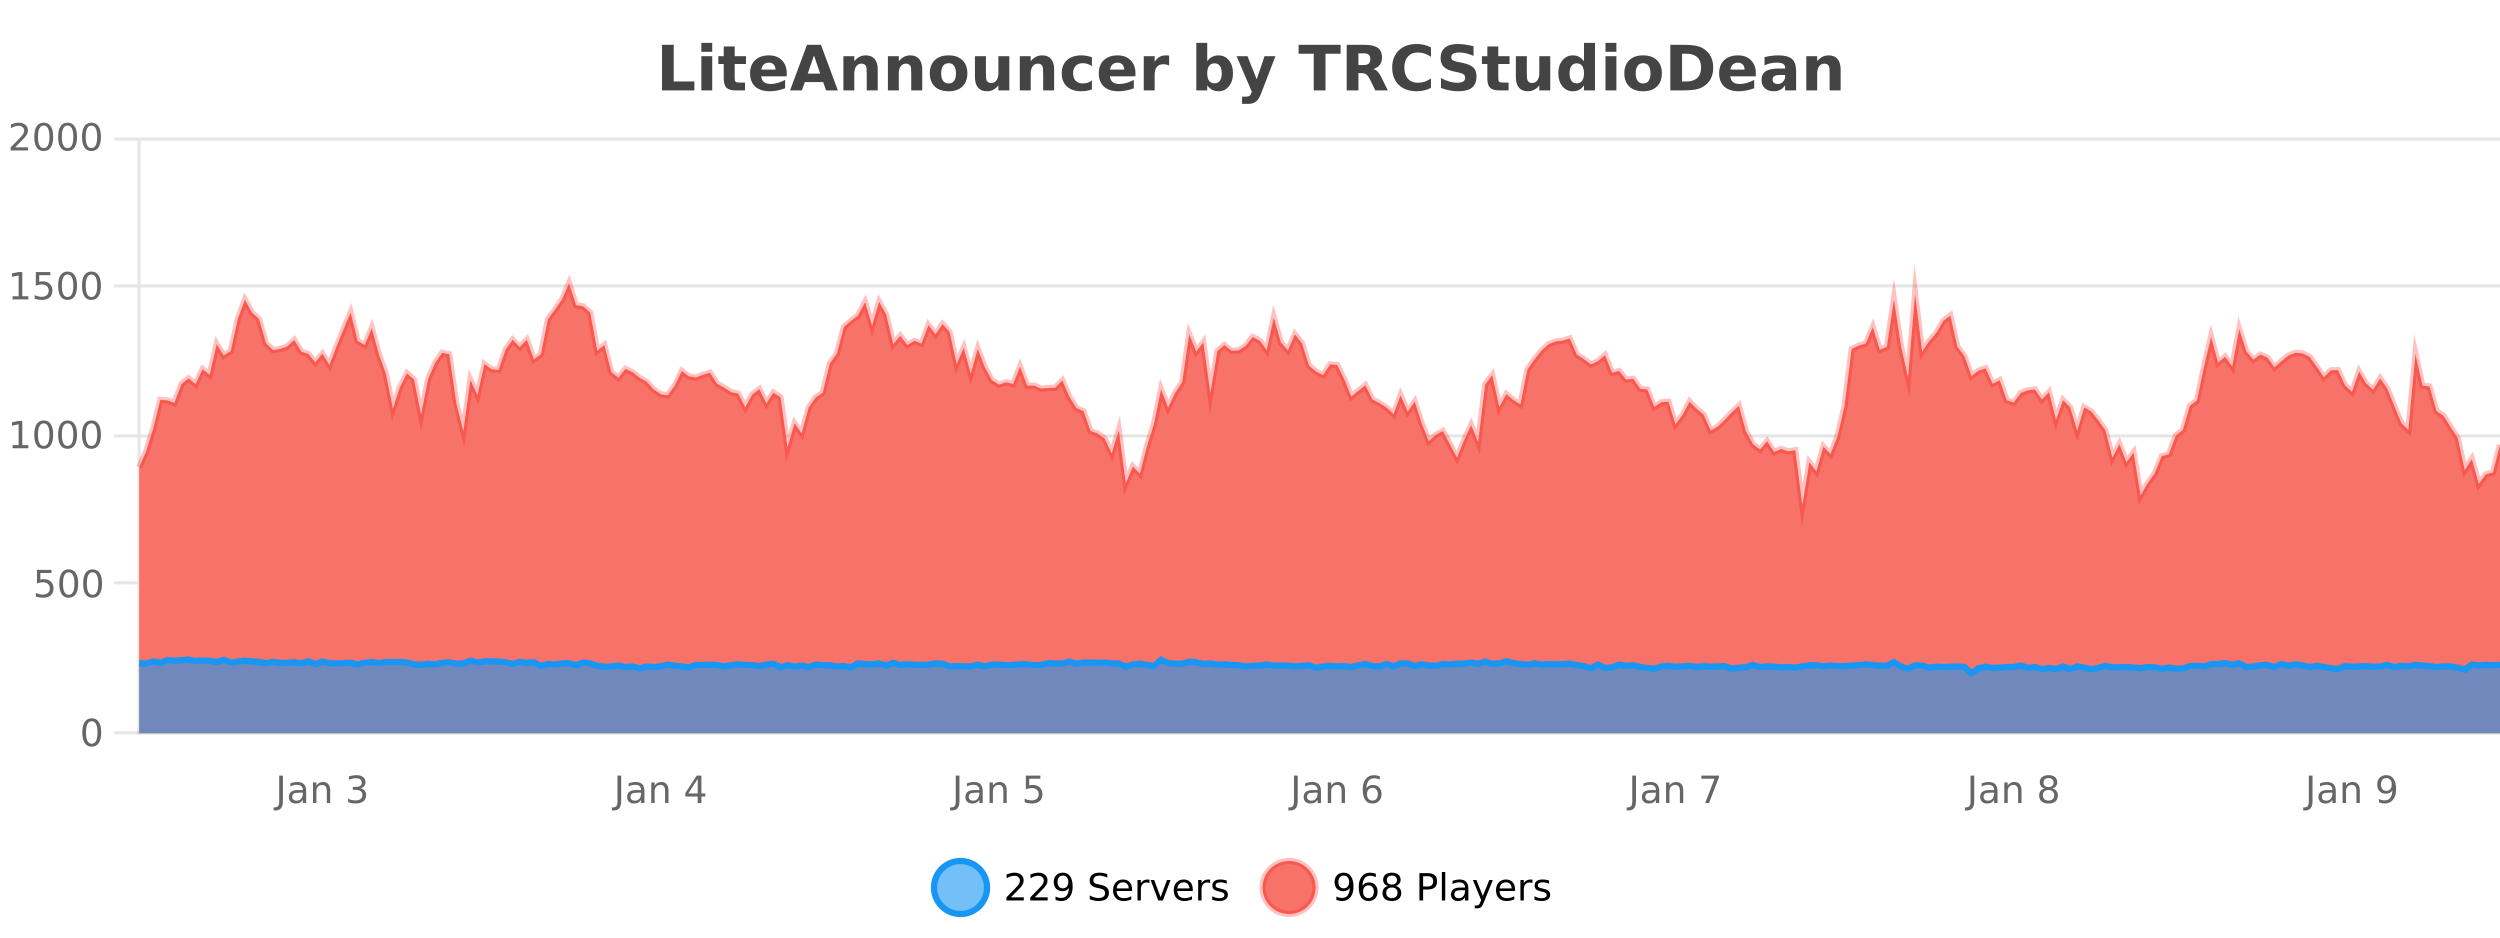 <?xml version="1.0" encoding="UTF-8"?>
<svg xmlns="http://www.w3.org/2000/svg" xmlns:xlink="http://www.w3.org/1999/xlink" width="800pt" height="300pt" viewBox="0 0 800 300" version="1.1">
<defs>
<clipPath id="clip1">
  <path d="M 270 263 L 345 263 L 345 300 L 270 300 Z M 270 263 "/>
</clipPath>
<clipPath id="clip2">
  <path d="M 375 263 L 450 263 L 450 300 L 375 300 Z M 375 263 "/>
</clipPath>
<clipPath id="clip3">
  <path d="M 44.539 90 L 800 90 L 800 234.602 L 44.539 234.602 Z M 44.539 90 "/>
</clipPath>
<clipPath id="clip4">
  <path d="M 43.539 62 L 800 62 L 800 190 L 43.539 190 Z M 43.539 62 "/>
</clipPath>
<clipPath id="clip5">
  <path d="M 44.539 211 L 800 211 L 800 234.602 L 44.539 234.602 Z M 44.539 211 "/>
</clipPath>
<clipPath id="clip6">
  <path d="M 43.539 182 L 800 182 L 800 235.602 L 43.539 235.602 Z M 43.539 182 "/>
</clipPath>
</defs>
<g id="surface6495796">
<rect x="0" y="0" width="800" height="300" style="fill:rgb(100%,100%,100%);fill-opacity:1;stroke:none;"/>
<path style="fill:none;stroke-width:1;stroke-linecap:butt;stroke-linejoin:miter;stroke:rgb(0%,0%,0%);stroke-opacity:0.098;stroke-miterlimit:10;" d="M 45 234.5 L 800 234.5 "/>
<path style="fill:none;stroke-width:1;stroke-linecap:butt;stroke-linejoin:miter;stroke:rgb(0%,0%,0%);stroke-opacity:0.098;stroke-miterlimit:10;" d="M 36.539 234.5 L 44 234.5 "/>
<path style="fill:none;stroke-width:1;stroke-linecap:butt;stroke-linejoin:miter;stroke:rgb(0%,0%,0%);stroke-opacity:0.098;stroke-miterlimit:10;" d="M 45 186.5 L 800 186.5 "/>
<path style="fill:none;stroke-width:1;stroke-linecap:butt;stroke-linejoin:miter;stroke:rgb(0%,0%,0%);stroke-opacity:0.098;stroke-miterlimit:10;" d="M 36.539 186.5 L 44 186.5 "/>
<path style="fill:none;stroke-width:1;stroke-linecap:butt;stroke-linejoin:miter;stroke:rgb(0%,0%,0%);stroke-opacity:0.098;stroke-miterlimit:10;" d="M 45 139.5 L 800 139.5 "/>
<path style="fill:none;stroke-width:1;stroke-linecap:butt;stroke-linejoin:miter;stroke:rgb(0%,0%,0%);stroke-opacity:0.098;stroke-miterlimit:10;" d="M 36.539 139.5 L 44 139.5 "/>
<path style="fill:none;stroke-width:1;stroke-linecap:butt;stroke-linejoin:miter;stroke:rgb(0%,0%,0%);stroke-opacity:0.098;stroke-miterlimit:10;" d="M 45 91.5 L 800 91.5 "/>
<path style="fill:none;stroke-width:1;stroke-linecap:butt;stroke-linejoin:miter;stroke:rgb(0%,0%,0%);stroke-opacity:0.098;stroke-miterlimit:10;" d="M 36.539 91.5 L 44 91.5 "/>
<path style="fill:none;stroke-width:1;stroke-linecap:butt;stroke-linejoin:miter;stroke:rgb(0%,0%,0%);stroke-opacity:0.098;stroke-miterlimit:10;" d="M 45 44.5 L 800 44.5 "/>
<path style="fill:none;stroke-width:1;stroke-linecap:butt;stroke-linejoin:miter;stroke:rgb(0%,0%,0%);stroke-opacity:0.098;stroke-miterlimit:10;" d="M 36.539 44.5 L 44 44.5 "/>
<path style=" stroke:none;fill-rule:nonzero;fill:rgb(9.02%,58.824%,95.294%);fill-opacity:0.6;" d="M 315.852 284 C 315.852 288.688 312.055 292.484 307.367 292.484 C 302.684 292.484 298.883 288.688 298.883 284 C 298.883 279.312 302.684 275.516 307.367 275.516 C 312.055 275.516 315.852 279.312 315.852 284 Z M 315.852 284 "/>
<g clip-path="url(#clip1)" clip-rule="nonzero">
<path style="fill:none;stroke-width:2;stroke-linecap:butt;stroke-linejoin:miter;stroke:rgb(9.02%,58.824%,95.294%);stroke-opacity:1;stroke-miterlimit:10;" d="M 315.852 284 C 315.852 288.688 312.055 292.484 307.367 292.484 C 302.684 292.484 298.883 288.688 298.883 284 C 298.883 279.312 302.684 275.516 307.367 275.516 C 312.055 275.516 315.852 279.312 315.852 284 Z M 315.852 284 "/>
</g>
<path style=" stroke:none;fill-rule:nonzero;fill:rgb(0%,0%,0%);fill-opacity:1;" d="M 323.477 287.156 L 327.617 287.156 L 327.617 288.156 L 322.055 288.156 L 322.055 287.156 C 322.5 286.699 323.109 286.078 323.883 285.297 C 324.664 284.508 325.152 283.996 325.352 283.766 C 325.734 283.352 326 282.996 326.148 282.703 C 326.305 282.402 326.383 282.109 326.383 281.828 C 326.383 281.359 326.215 280.98 325.883 280.688 C 325.559 280.398 325.137 280.25 324.617 280.25 C 324.242 280.25 323.844 280.312 323.43 280.438 C 323.023 280.562 322.586 280.762 322.117 281.031 L 322.117 279.828 C 322.594 279.641 323.039 279.5 323.445 279.406 C 323.859 279.305 324.242 279.25 324.586 279.25 C 325.492 279.25 326.215 279.48 326.758 279.938 C 327.297 280.387 327.57 280.992 327.57 281.75 C 327.57 282.105 327.5 282.445 327.367 282.766 C 327.23 283.09 326.984 283.469 326.633 283.906 C 326.527 284.023 326.215 284.352 325.695 284.891 C 325.172 285.434 324.434 286.188 323.477 287.156 Z M 331.113 287.156 L 335.254 287.156 L 335.254 288.156 L 329.691 288.156 L 329.691 287.156 C 330.137 286.699 330.746 286.078 331.52 285.297 C 332.301 284.508 332.789 283.996 332.988 283.766 C 333.371 283.352 333.637 282.996 333.785 282.703 C 333.941 282.402 334.02 282.109 334.02 281.828 C 334.02 281.359 333.852 280.98 333.52 280.688 C 333.195 280.398 332.773 280.25 332.254 280.25 C 331.879 280.25 331.48 280.312 331.066 280.438 C 330.66 280.562 330.223 280.762 329.754 281.031 L 329.754 279.828 C 330.23 279.641 330.676 279.5 331.082 279.406 C 331.496 279.305 331.879 279.25 332.223 279.25 C 333.129 279.25 333.852 279.48 334.395 279.938 C 334.934 280.387 335.207 280.992 335.207 281.75 C 335.207 282.105 335.137 282.445 335.004 282.766 C 334.867 283.09 334.621 283.469 334.27 283.906 C 334.164 284.023 333.852 284.352 333.332 284.891 C 332.809 285.434 332.07 286.188 331.113 287.156 Z M 337.766 287.969 L 337.766 286.891 C 338.066 287.039 338.367 287.148 338.672 287.219 C 338.973 287.293 339.273 287.328 339.578 287.328 C 340.359 287.328 340.953 287.07 341.359 286.547 C 341.773 286.016 342.008 285.215 342.062 284.141 C 341.844 284.484 341.555 284.746 341.203 284.922 C 340.859 285.102 340.473 285.188 340.047 285.188 C 339.172 285.188 338.477 284.93 337.969 284.406 C 337.457 283.875 337.203 283.148 337.203 282.219 C 337.203 281.324 337.469 280.605 338 280.062 C 338.531 279.523 339.238 279.25 340.125 279.25 C 341.133 279.25 341.906 279.641 342.438 280.422 C 342.977 281.195 343.25 282.32 343.25 283.797 C 343.25 285.172 342.922 286.273 342.266 287.094 C 341.609 287.918 340.727 288.328 339.625 288.328 C 339.32 288.328 339.02 288.297 338.719 288.234 C 338.414 288.18 338.098 288.094 337.766 287.969 Z M 340.125 284.266 C 340.656 284.266 341.078 284.086 341.391 283.719 C 341.703 283.355 341.859 282.855 341.859 282.219 C 341.859 281.594 341.703 281.102 341.391 280.734 C 341.078 280.371 340.656 280.188 340.125 280.188 C 339.594 280.188 339.172 280.371 338.859 280.734 C 338.555 281.102 338.406 281.594 338.406 282.219 C 338.406 282.855 338.555 283.355 338.859 283.719 C 339.172 284.086 339.594 284.266 340.125 284.266 Z M 354.32 279.688 L 354.32 280.844 C 353.871 280.637 353.445 280.48 353.039 280.375 C 352.641 280.262 352.262 280.203 351.898 280.203 C 351.25 280.203 350.75 280.328 350.398 280.578 C 350.055 280.828 349.883 281.188 349.883 281.656 C 349.883 282.043 349.996 282.336 350.227 282.531 C 350.453 282.73 350.898 282.887 351.555 283 L 352.258 283.156 C 353.141 283.324 353.793 283.621 354.211 284.047 C 354.637 284.465 354.852 285.027 354.852 285.734 C 354.852 286.59 354.562 287.234 353.992 287.672 C 353.43 288.109 352.594 288.328 351.492 288.328 C 351.086 288.328 350.648 288.281 350.18 288.188 C 349.711 288.094 349.227 287.953 348.727 287.766 L 348.727 286.547 C 349.203 286.82 349.672 287.023 350.133 287.156 C 350.602 287.293 351.055 287.359 351.492 287.359 C 352.168 287.359 352.688 287.23 353.055 286.969 C 353.43 286.699 353.617 286.32 353.617 285.828 C 353.617 285.402 353.48 285.07 353.211 284.828 C 352.949 284.578 352.516 284.398 351.914 284.281 L 351.195 284.141 C 350.309 283.965 349.668 283.688 349.273 283.312 C 348.887 282.938 348.695 282.418 348.695 281.75 C 348.695 280.969 348.965 280.359 349.508 279.922 C 350.047 279.477 350.797 279.25 351.758 279.25 C 352.172 279.25 352.59 279.289 353.008 279.359 C 353.434 279.434 353.871 279.543 354.32 279.688 Z M 362.266 284.609 L 362.266 285.125 L 357.297 285.125 C 357.348 285.875 357.57 286.445 357.969 286.828 C 358.375 287.215 358.93 287.406 359.641 287.406 C 360.055 287.406 360.457 287.359 360.844 287.266 C 361.238 287.164 361.629 287.008 362.016 286.797 L 362.016 287.828 C 361.617 287.984 361.219 288.105 360.812 288.188 C 360.406 288.281 359.992 288.328 359.578 288.328 C 358.535 288.328 357.707 288.027 357.094 287.422 C 356.477 286.809 356.172 285.98 356.172 284.938 C 356.172 283.867 356.461 283.016 357.047 282.391 C 357.629 281.758 358.41 281.438 359.391 281.438 C 360.273 281.438 360.973 281.727 361.484 282.297 C 362.004 282.859 362.266 283.633 362.266 284.609 Z M 361.188 284.281 C 361.176 283.699 361.008 283.23 360.688 282.875 C 360.363 282.523 359.938 282.344 359.406 282.344 C 358.801 282.344 358.316 282.516 357.953 282.859 C 357.598 283.203 357.395 283.684 357.344 284.297 Z M 367.836 282.594 C 367.711 282.531 367.574 282.484 367.43 282.453 C 367.293 282.414 367.137 282.391 366.961 282.391 C 366.355 282.391 365.887 282.59 365.555 282.984 C 365.23 283.383 365.07 283.953 365.07 284.703 L 365.07 288.156 L 363.992 288.156 L 363.992 281.594 L 365.07 281.594 L 365.07 282.609 C 365.297 282.215 365.594 281.922 365.961 281.734 C 366.324 281.539 366.766 281.438 367.289 281.438 C 367.359 281.438 367.438 281.445 367.523 281.453 C 367.617 281.465 367.715 281.48 367.82 281.5 Z M 368.195 281.594 L 369.336 281.594 L 371.383 287.094 L 373.445 281.594 L 374.586 281.594 L 372.117 288.156 L 370.648 288.156 Z M 381.688 284.609 L 381.688 285.125 L 376.719 285.125 C 376.77 285.875 376.992 286.445 377.391 286.828 C 377.797 287.215 378.352 287.406 379.062 287.406 C 379.477 287.406 379.879 287.359 380.266 287.266 C 380.66 287.164 381.051 287.008 381.438 286.797 L 381.438 287.828 C 381.039 287.984 380.641 288.105 380.234 288.188 C 379.828 288.281 379.414 288.328 379 288.328 C 377.957 288.328 377.129 288.027 376.516 287.422 C 375.898 286.809 375.594 285.98 375.594 284.938 C 375.594 283.867 375.883 283.016 376.469 282.391 C 377.051 281.758 377.832 281.438 378.812 281.438 C 379.695 281.438 380.395 281.727 380.906 282.297 C 381.426 282.859 381.688 283.633 381.688 284.609 Z M 380.609 284.281 C 380.598 283.699 380.43 283.23 380.109 282.875 C 379.785 282.523 379.359 282.344 378.828 282.344 C 378.223 282.344 377.738 282.516 377.375 282.859 C 377.02 283.203 376.816 283.684 376.766 284.297 Z M 387.258 282.594 C 387.133 282.531 386.996 282.484 386.852 282.453 C 386.715 282.414 386.559 282.391 386.383 282.391 C 385.777 282.391 385.309 282.59 384.977 282.984 C 384.652 283.383 384.492 283.953 384.492 284.703 L 384.492 288.156 L 383.414 288.156 L 383.414 281.594 L 384.492 281.594 L 384.492 282.609 C 384.719 282.215 385.016 281.922 385.383 281.734 C 385.746 281.539 386.188 281.438 386.711 281.438 C 386.781 281.438 386.859 281.445 386.945 281.453 C 387.039 281.465 387.137 281.48 387.242 281.5 Z M 392.562 281.781 L 392.562 282.812 C 392.258 282.656 391.941 282.543 391.609 282.469 C 391.285 282.387 390.945 282.344 390.594 282.344 C 390.062 282.344 389.66 282.43 389.391 282.594 C 389.117 282.75 388.984 282.996 388.984 283.328 C 388.984 283.578 389.078 283.777 389.266 283.922 C 389.461 284.059 389.852 284.188 390.438 284.312 L 390.797 284.406 C 391.566 284.562 392.113 284.793 392.438 285.094 C 392.758 285.398 392.922 285.812 392.922 286.344 C 392.922 286.961 392.676 287.445 392.188 287.797 C 391.707 288.152 391.047 288.328 390.203 288.328 C 389.848 288.328 389.477 288.289 389.094 288.219 C 388.719 288.156 388.32 288.059 387.906 287.922 L 387.906 286.797 C 388.301 287.008 388.691 287.164 389.078 287.266 C 389.461 287.371 389.848 287.422 390.234 287.422 C 390.734 287.422 391.117 287.34 391.391 287.172 C 391.672 286.996 391.812 286.746 391.812 286.422 C 391.812 286.133 391.711 285.906 391.516 285.75 C 391.316 285.594 390.883 285.445 390.219 285.297 L 389.844 285.219 C 389.176 285.074 388.691 284.855 388.391 284.562 C 388.098 284.273 387.953 283.875 387.953 283.375 C 387.953 282.75 388.172 282.273 388.609 281.938 C 389.047 281.605 389.664 281.438 390.469 281.438 C 390.863 281.438 391.238 281.469 391.594 281.531 C 391.945 281.586 392.27 281.668 392.562 281.781 Z M 317.367 277.016 "/>
<path style=" stroke:none;fill-rule:nonzero;fill:rgb(96.863%,44.706%,40.784%);fill-opacity:1;" d="M 420.988 284 C 420.988 288.688 417.191 292.484 412.504 292.484 C 407.82 292.484 404.02 288.688 404.02 284 C 404.02 279.312 407.82 275.516 412.504 275.516 C 417.191 275.516 420.988 279.312 420.988 284 Z M 420.988 284 "/>
<g clip-path="url(#clip2)" clip-rule="nonzero">
<path style="fill:none;stroke-width:2;stroke-linecap:butt;stroke-linejoin:miter;stroke:rgb(100%,4.706%,0%);stroke-opacity:0.247;stroke-miterlimit:10;" d="M 420.988 284 C 420.988 288.688 417.191 292.484 412.504 292.484 C 407.82 292.484 404.02 288.688 404.02 284 C 404.02 279.312 407.82 275.516 412.504 275.516 C 417.191 275.516 420.988 279.312 420.988 284 Z M 420.988 284 "/>
</g>
<path style=" stroke:none;fill-rule:nonzero;fill:rgb(0%,0%,0%);fill-opacity:1;" d="M 427.633 287.969 L 427.633 286.891 C 427.934 287.039 428.234 287.148 428.539 287.219 C 428.84 287.293 429.141 287.328 429.445 287.328 C 430.227 287.328 430.82 287.07 431.227 286.547 C 431.641 286.016 431.875 285.215 431.93 284.141 C 431.711 284.484 431.422 284.746 431.07 284.922 C 430.727 285.102 430.34 285.188 429.914 285.188 C 429.039 285.188 428.344 284.93 427.836 284.406 C 427.324 283.875 427.07 283.148 427.07 282.219 C 427.07 281.324 427.336 280.605 427.867 280.062 C 428.398 279.523 429.105 279.25 429.992 279.25 C 431 279.25 431.773 279.641 432.305 280.422 C 432.844 281.195 433.117 282.32 433.117 283.797 C 433.117 285.172 432.789 286.273 432.133 287.094 C 431.477 287.918 430.594 288.328 429.492 288.328 C 429.188 288.328 428.887 288.297 428.586 288.234 C 428.281 288.18 427.965 288.094 427.633 287.969 Z M 429.992 284.266 C 430.523 284.266 430.945 284.086 431.258 283.719 C 431.57 283.355 431.727 282.855 431.727 282.219 C 431.727 281.594 431.57 281.102 431.258 280.734 C 430.945 280.371 430.523 280.188 429.992 280.188 C 429.461 280.188 429.039 280.371 428.727 280.734 C 428.422 281.102 428.273 281.594 428.273 282.219 C 428.273 282.855 428.422 283.355 428.727 283.719 C 429.039 284.086 429.461 284.266 429.992 284.266 Z M 437.922 283.312 C 437.391 283.312 436.969 283.496 436.656 283.859 C 436.344 284.227 436.188 284.719 436.188 285.344 C 436.188 285.98 436.344 286.48 436.656 286.844 C 436.969 287.211 437.391 287.391 437.922 287.391 C 438.453 287.391 438.867 287.211 439.172 286.844 C 439.484 286.48 439.641 285.98 439.641 285.344 C 439.641 284.719 439.484 284.227 439.172 283.859 C 438.867 283.496 438.453 283.312 437.922 283.312 Z M 440.266 279.594 L 440.266 280.672 C 439.961 280.539 439.66 280.434 439.359 280.359 C 439.055 280.289 438.758 280.25 438.469 280.25 C 437.688 280.25 437.086 280.516 436.672 281.047 C 436.266 281.57 436.031 282.359 435.969 283.422 C 436.195 283.09 436.484 282.836 436.828 282.656 C 437.18 282.469 437.566 282.375 437.984 282.375 C 438.859 282.375 439.551 282.641 440.062 283.172 C 440.57 283.703 440.828 284.43 440.828 285.344 C 440.828 286.25 440.562 286.977 440.031 287.516 C 439.5 288.059 438.797 288.328 437.922 288.328 C 436.898 288.328 436.125 287.945 435.594 287.172 C 435.062 286.391 434.797 285.266 434.797 283.797 C 434.797 282.414 435.125 281.309 435.781 280.484 C 436.438 279.664 437.316 279.25 438.422 279.25 C 438.711 279.25 439.008 279.281 439.312 279.344 C 439.613 279.398 439.93 279.48 440.266 279.594 Z M 445.398 284 C 444.836 284 444.391 284.152 444.07 284.453 C 443.746 284.758 443.586 285.168 443.586 285.688 C 443.586 286.219 443.746 286.637 444.07 286.938 C 444.391 287.242 444.836 287.391 445.398 287.391 C 445.961 287.391 446.402 287.242 446.727 286.938 C 447.047 286.637 447.211 286.219 447.211 285.688 C 447.211 285.168 447.047 284.758 446.727 284.453 C 446.414 284.152 445.969 284 445.398 284 Z M 444.211 283.5 C 443.711 283.375 443.312 283.141 443.023 282.797 C 442.742 282.445 442.602 282.016 442.602 281.516 C 442.602 280.82 442.852 280.266 443.352 279.859 C 443.852 279.453 444.531 279.25 445.398 279.25 C 446.273 279.25 446.953 279.453 447.445 279.859 C 447.945 280.266 448.195 280.82 448.195 281.516 C 448.195 282.016 448.055 282.445 447.773 282.797 C 447.492 283.141 447.094 283.375 446.586 283.5 C 447.156 283.637 447.602 283.898 447.914 284.281 C 448.234 284.668 448.398 285.137 448.398 285.688 C 448.398 286.543 448.137 287.199 447.617 287.656 C 447.105 288.105 446.367 288.328 445.398 288.328 C 444.438 288.328 443.699 288.105 443.18 287.656 C 442.656 287.199 442.398 286.543 442.398 285.688 C 442.398 285.137 442.559 284.668 442.883 284.281 C 443.203 283.898 443.648 283.637 444.211 283.5 Z M 443.789 281.625 C 443.789 282.086 443.93 282.438 444.211 282.688 C 444.492 282.938 444.887 283.062 445.398 283.062 C 445.906 283.062 446.305 282.938 446.586 282.688 C 446.875 282.438 447.023 282.086 447.023 281.625 C 447.023 281.18 446.875 280.828 446.586 280.578 C 446.305 280.32 445.906 280.188 445.398 280.188 C 444.887 280.188 444.492 280.32 444.211 280.578 C 443.93 280.828 443.789 281.18 443.789 281.625 Z M 455.398 280.375 L 455.398 283.672 L 456.883 283.672 C 457.434 283.672 457.859 283.531 458.164 283.25 C 458.465 282.961 458.617 282.547 458.617 282.016 C 458.617 281.496 458.465 281.094 458.164 280.812 C 457.859 280.523 457.434 280.375 456.883 280.375 Z M 454.211 279.406 L 456.883 279.406 C 457.871 279.406 458.617 279.633 459.117 280.078 C 459.617 280.516 459.867 281.164 459.867 282.016 C 459.867 282.883 459.617 283.539 459.117 283.984 C 458.617 284.422 457.871 284.641 456.883 284.641 L 455.398 284.641 L 455.398 288.156 L 454.211 288.156 Z M 461.398 279.031 L 462.477 279.031 L 462.477 288.156 L 461.398 288.156 Z M 467.719 284.859 C 466.852 284.859 466.25 284.961 465.906 285.156 C 465.57 285.355 465.406 285.695 465.406 286.172 C 465.406 286.559 465.531 286.867 465.781 287.094 C 466.039 287.312 466.383 287.422 466.812 287.422 C 467.414 287.422 467.895 287.215 468.25 286.797 C 468.613 286.371 468.797 285.805 468.797 285.094 L 468.797 284.859 Z M 469.875 284.406 L 469.875 288.156 L 468.797 288.156 L 468.797 287.156 C 468.547 287.555 468.238 287.852 467.875 288.047 C 467.508 288.234 467.062 288.328 466.531 288.328 C 465.852 288.328 465.316 288.141 464.922 287.766 C 464.523 287.383 464.328 286.875 464.328 286.25 C 464.328 285.512 464.57 284.953 465.062 284.578 C 465.562 284.203 466.301 284.016 467.281 284.016 L 468.797 284.016 L 468.797 283.906 C 468.797 283.406 468.629 283.023 468.297 282.75 C 467.973 282.48 467.52 282.344 466.938 282.344 C 466.562 282.344 466.191 282.391 465.828 282.484 C 465.473 282.578 465.133 282.715 464.812 282.891 L 464.812 281.891 C 465.207 281.734 465.586 281.621 465.953 281.547 C 466.328 281.477 466.691 281.438 467.047 281.438 C 467.992 281.438 468.703 281.684 469.172 282.172 C 469.641 282.664 469.875 283.406 469.875 284.406 Z M 474.82 288.766 C 474.516 289.547 474.219 290.055 473.93 290.297 C 473.637 290.535 473.25 290.656 472.773 290.656 L 471.914 290.656 L 471.914 289.75 L 472.539 289.75 C 472.84 289.75 473.07 289.676 473.227 289.531 C 473.391 289.395 473.574 289.066 473.773 288.547 L 473.977 288.047 L 471.32 281.594 L 472.461 281.594 L 474.508 286.719 L 476.57 281.594 L 477.711 281.594 Z M 484.812 284.609 L 484.812 285.125 L 479.844 285.125 C 479.895 285.875 480.117 286.445 480.516 286.828 C 480.922 287.215 481.477 287.406 482.188 287.406 C 482.602 287.406 483.004 287.359 483.391 287.266 C 483.785 287.164 484.176 287.008 484.562 286.797 L 484.562 287.828 C 484.164 287.984 483.766 288.105 483.359 288.188 C 482.953 288.281 482.539 288.328 482.125 288.328 C 481.082 288.328 480.254 288.027 479.641 287.422 C 479.023 286.809 478.719 285.98 478.719 284.938 C 478.719 283.867 479.008 283.016 479.594 282.391 C 480.176 281.758 480.957 281.438 481.938 281.438 C 482.82 281.438 483.52 281.727 484.031 282.297 C 484.551 282.859 484.812 283.633 484.812 284.609 Z M 483.734 284.281 C 483.723 283.699 483.555 283.23 483.234 282.875 C 482.91 282.523 482.484 282.344 481.953 282.344 C 481.348 282.344 480.863 282.516 480.5 282.859 C 480.145 283.203 479.941 283.684 479.891 284.297 Z M 490.383 282.594 C 490.258 282.531 490.121 282.484 489.977 282.453 C 489.84 282.414 489.684 282.391 489.508 282.391 C 488.902 282.391 488.434 282.59 488.102 282.984 C 487.777 283.383 487.617 283.953 487.617 284.703 L 487.617 288.156 L 486.539 288.156 L 486.539 281.594 L 487.617 281.594 L 487.617 282.609 C 487.844 282.215 488.141 281.922 488.508 281.734 C 488.871 281.539 489.312 281.438 489.836 281.438 C 489.906 281.438 489.984 281.445 490.07 281.453 C 490.164 281.465 490.262 281.48 490.367 281.5 Z M 495.691 281.781 L 495.691 282.812 C 495.387 282.656 495.07 282.543 494.738 282.469 C 494.414 282.387 494.074 282.344 493.723 282.344 C 493.191 282.344 492.789 282.43 492.52 282.594 C 492.246 282.75 492.113 282.996 492.113 283.328 C 492.113 283.578 492.207 283.777 492.395 283.922 C 492.59 284.059 492.98 284.188 493.566 284.312 L 493.926 284.406 C 494.695 284.562 495.242 284.793 495.566 285.094 C 495.887 285.398 496.051 285.812 496.051 286.344 C 496.051 286.961 495.805 287.445 495.316 287.797 C 494.836 288.152 494.176 288.328 493.332 288.328 C 492.977 288.328 492.605 288.289 492.223 288.219 C 491.848 288.156 491.449 288.059 491.035 287.922 L 491.035 286.797 C 491.43 287.008 491.82 287.164 492.207 287.266 C 492.59 287.371 492.977 287.422 493.363 287.422 C 493.863 287.422 494.246 287.34 494.52 287.172 C 494.801 286.996 494.941 286.746 494.941 286.422 C 494.941 286.133 494.84 285.906 494.645 285.75 C 494.445 285.594 494.012 285.445 493.348 285.297 L 492.973 285.219 C 492.305 285.074 491.82 284.855 491.52 284.562 C 491.227 284.273 491.082 283.875 491.082 283.375 C 491.082 282.75 491.301 282.273 491.738 281.938 C 492.176 281.605 492.793 281.438 493.598 281.438 C 493.992 281.438 494.367 281.469 494.723 281.531 C 495.074 281.586 495.398 281.668 495.691 281.781 Z M 422.504 277.016 "/>
<path style=" stroke:none;fill-rule:nonzero;fill:rgb(26.667%,26.667%,26.667%);fill-opacity:1;" d="M 211.844 14.344 L 215.594 14.344 L 215.594 26.078 L 222.203 26.078 L 222.203 28.922 L 211.844 28.922 Z M 224.43 17.984 L 227.914 17.984 L 227.914 28.922 L 224.43 28.922 Z M 224.43 13.719 L 227.914 13.719 L 227.914 16.578 L 224.43 16.578 Z M 235.102 14.875 L 235.102 17.984 L 238.711 17.984 L 238.711 20.484 L 235.102 20.484 L 235.102 25.125 C 235.102 25.637 235.199 25.98 235.398 26.156 C 235.605 26.336 236.008 26.422 236.602 26.422 L 238.398 26.422 L 238.398 28.922 L 235.398 28.922 C 234.023 28.922 233.043 28.637 232.461 28.062 C 231.887 27.48 231.602 26.5 231.602 25.125 L 231.602 20.484 L 229.867 20.484 L 229.867 17.984 L 231.602 17.984 L 231.602 14.875 Z M 251.754 23.422 L 251.754 24.422 L 243.582 24.422 C 243.664 25.246 243.961 25.859 244.473 26.266 C 244.98 26.672 245.691 26.875 246.598 26.875 C 247.336 26.875 248.09 26.766 248.863 26.547 C 249.633 26.328 250.426 26 251.238 25.562 L 251.238 28.25 C 250.414 28.562 249.586 28.797 248.754 28.953 C 247.93 29.117 247.105 29.203 246.285 29.203 C 244.305 29.203 242.762 28.703 241.66 27.703 C 240.566 26.695 240.02 25.281 240.02 23.469 C 240.02 21.68 240.555 20.273 241.629 19.25 C 242.711 18.23 244.195 17.719 246.082 17.719 C 247.801 17.719 249.176 18.242 250.207 19.281 C 251.238 20.312 251.754 21.695 251.754 23.422 Z M 248.16 22.266 C 248.16 21.602 247.965 21.062 247.582 20.656 C 247.195 20.25 246.691 20.047 246.066 20.047 C 245.387 20.047 244.836 20.242 244.41 20.625 C 243.992 21 243.73 21.547 243.629 22.266 Z M 263.414 26.266 L 257.539 26.266 L 256.602 28.922 L 252.82 28.922 L 258.227 14.344 L 262.711 14.344 L 268.102 28.922 L 264.336 28.922 Z M 258.477 23.562 L 262.461 23.562 L 260.477 17.766 Z M 280.875 22.266 L 280.875 28.922 L 277.359 28.922 L 277.359 23.828 C 277.359 22.883 277.336 22.23 277.297 21.875 C 277.254 21.512 277.18 21.246 277.078 21.078 C 276.941 20.852 276.754 20.672 276.516 20.547 C 276.285 20.422 276.02 20.359 275.719 20.359 C 274.988 20.359 274.414 20.641 274 21.203 C 273.582 21.766 273.375 22.547 273.375 23.547 L 273.375 28.922 L 269.891 28.922 L 269.891 17.984 L 273.375 17.984 L 273.375 19.578 C 273.906 18.945 274.469 18.477 275.062 18.172 C 275.656 17.871 276.305 17.719 277.016 17.719 C 278.285 17.719 279.242 18.109 279.891 18.891 C 280.547 19.664 280.875 20.789 280.875 22.266 Z M 295.113 22.266 L 295.113 28.922 L 291.598 28.922 L 291.598 23.828 C 291.598 22.883 291.574 22.23 291.535 21.875 C 291.492 21.512 291.418 21.246 291.316 21.078 C 291.18 20.852 290.992 20.672 290.754 20.547 C 290.523 20.422 290.258 20.359 289.957 20.359 C 289.227 20.359 288.652 20.641 288.238 21.203 C 287.82 21.766 287.613 22.547 287.613 23.547 L 287.613 28.922 L 284.129 28.922 L 284.129 17.984 L 287.613 17.984 L 287.613 19.578 C 288.145 18.945 288.707 18.477 289.301 18.172 C 289.895 17.871 290.543 17.719 291.254 17.719 C 292.523 17.719 293.48 18.109 294.129 18.891 C 294.785 19.664 295.113 20.789 295.113 22.266 Z M 303.57 20.219 C 302.789 20.219 302.195 20.5 301.789 21.062 C 301.383 21.617 301.18 22.418 301.18 23.469 C 301.18 24.512 301.383 25.312 301.789 25.875 C 302.195 26.43 302.789 26.703 303.57 26.703 C 304.328 26.703 304.906 26.43 305.305 25.875 C 305.711 25.312 305.914 24.512 305.914 23.469 C 305.914 22.418 305.711 21.617 305.305 21.062 C 304.906 20.5 304.328 20.219 303.57 20.219 Z M 303.57 17.719 C 305.445 17.719 306.906 18.23 307.961 19.25 C 309.023 20.262 309.555 21.668 309.555 23.469 C 309.555 25.262 309.023 26.668 307.961 27.688 C 306.906 28.699 305.445 29.203 303.57 29.203 C 301.672 29.203 300.195 28.699 299.133 27.688 C 298.07 26.668 297.539 25.262 297.539 23.469 C 297.539 21.668 298.07 20.262 299.133 19.25 C 300.195 18.23 301.672 17.719 303.57 17.719 Z M 311.984 24.656 L 311.984 17.984 L 315.5 17.984 L 315.5 19.078 C 315.5 19.672 315.492 20.418 315.484 21.312 C 315.484 22.211 315.484 22.805 315.484 23.094 C 315.484 23.98 315.504 24.617 315.547 25 C 315.598 25.387 315.676 25.668 315.781 25.844 C 315.926 26.074 316.113 26.25 316.344 26.375 C 316.57 26.5 316.836 26.562 317.141 26.562 C 317.867 26.562 318.441 26.281 318.859 25.719 C 319.273 25.156 319.484 24.383 319.484 23.391 L 319.484 17.984 L 322.984 17.984 L 322.984 28.922 L 319.484 28.922 L 319.484 27.344 C 318.953 27.98 318.391 28.449 317.797 28.75 C 317.211 29.051 316.566 29.203 315.859 29.203 C 314.598 29.203 313.633 28.82 312.969 28.047 C 312.312 27.266 311.984 26.137 311.984 24.656 Z M 337.328 22.266 L 337.328 28.922 L 333.812 28.922 L 333.812 23.828 C 333.812 22.883 333.789 22.23 333.75 21.875 C 333.707 21.512 333.633 21.246 333.531 21.078 C 333.395 20.852 333.207 20.672 332.969 20.547 C 332.738 20.422 332.473 20.359 332.172 20.359 C 331.441 20.359 330.867 20.641 330.453 21.203 C 330.035 21.766 329.828 22.547 329.828 23.547 L 329.828 28.922 L 326.344 28.922 L 326.344 17.984 L 329.828 17.984 L 329.828 19.578 C 330.359 18.945 330.922 18.477 331.516 18.172 C 332.109 17.871 332.758 17.719 333.469 17.719 C 334.738 17.719 335.695 18.109 336.344 18.891 C 337 19.664 337.328 20.789 337.328 22.266 Z M 349.414 18.328 L 349.414 21.172 C 348.945 20.852 348.469 20.609 347.992 20.453 C 347.512 20.297 347.012 20.219 346.492 20.219 C 345.523 20.219 344.762 20.508 344.211 21.078 C 343.668 21.641 343.398 22.438 343.398 23.469 C 343.398 24.492 343.668 25.289 344.211 25.859 C 344.762 26.422 345.523 26.703 346.492 26.703 C 347.043 26.703 347.562 26.625 348.055 26.469 C 348.543 26.305 348.996 26.059 349.414 25.734 L 349.414 28.594 C 348.871 28.805 348.32 28.953 347.758 29.047 C 347.195 29.148 346.625 29.203 346.055 29.203 C 344.086 29.203 342.543 28.699 341.43 27.688 C 340.312 26.68 339.758 25.273 339.758 23.469 C 339.758 21.656 340.312 20.246 341.43 19.234 C 342.543 18.227 344.086 17.719 346.055 17.719 C 346.625 17.719 347.188 17.773 347.742 17.875 C 348.305 17.969 348.859 18.121 349.414 18.328 Z M 363.344 23.422 L 363.344 24.422 L 355.172 24.422 C 355.254 25.246 355.551 25.859 356.062 26.266 C 356.57 26.672 357.281 26.875 358.188 26.875 C 358.926 26.875 359.68 26.766 360.453 26.547 C 361.223 26.328 362.016 26 362.828 25.562 L 362.828 28.25 C 362.004 28.562 361.176 28.797 360.344 28.953 C 359.52 29.117 358.695 29.203 357.875 29.203 C 355.895 29.203 354.352 28.703 353.25 27.703 C 352.156 26.695 351.609 25.281 351.609 23.469 C 351.609 21.68 352.145 20.273 353.219 19.25 C 354.301 18.23 355.785 17.719 357.672 17.719 C 359.391 17.719 360.766 18.242 361.797 19.281 C 362.828 20.312 363.344 21.695 363.344 23.422 Z M 359.75 22.266 C 359.75 21.602 359.555 21.062 359.172 20.656 C 358.785 20.25 358.281 20.047 357.656 20.047 C 356.977 20.047 356.426 20.242 356 20.625 C 355.582 21 355.32 21.547 355.219 22.266 Z M 374.129 20.969 C 373.816 20.824 373.508 20.719 373.207 20.656 C 372.902 20.586 372.602 20.547 372.301 20.547 C 371.395 20.547 370.695 20.836 370.207 21.406 C 369.727 21.98 369.488 22.805 369.488 23.875 L 369.488 28.922 L 366.004 28.922 L 366.004 17.984 L 369.488 17.984 L 369.488 19.781 C 369.934 19.062 370.449 18.543 371.035 18.219 C 371.617 17.887 372.316 17.719 373.129 17.719 C 373.254 17.719 373.383 17.727 373.52 17.734 C 373.652 17.746 373.852 17.766 374.113 17.797 Z M 388.641 26.672 C 389.391 26.672 389.961 26.402 390.359 25.859 C 390.754 25.309 390.953 24.512 390.953 23.469 C 390.953 22.43 390.754 21.637 390.359 21.094 C 389.961 20.543 389.391 20.266 388.641 20.266 C 387.891 20.266 387.312 20.543 386.906 21.094 C 386.508 21.637 386.312 22.43 386.312 23.469 C 386.312 24.5 386.508 25.293 386.906 25.844 C 387.312 26.398 387.891 26.672 388.641 26.672 Z M 386.312 19.578 C 386.801 18.945 387.336 18.477 387.922 18.172 C 388.504 17.871 389.176 17.719 389.938 17.719 C 391.289 17.719 392.398 18.258 393.266 19.328 C 394.129 20.402 394.562 21.781 394.562 23.469 C 394.562 25.148 394.129 26.523 393.266 27.594 C 392.398 28.668 391.289 29.203 389.938 29.203 C 389.176 29.203 388.504 29.051 387.922 28.75 C 387.336 28.449 386.801 27.98 386.312 27.344 L 386.312 28.922 L 382.828 28.922 L 382.828 13.719 L 386.312 13.719 Z M 395.711 17.984 L 399.195 17.984 L 402.148 25.406 L 404.648 17.984 L 408.133 17.984 L 403.539 29.953 C 403.078 31.172 402.539 32.02 401.914 32.5 C 401.297 32.988 400.492 33.234 399.492 33.234 L 397.461 33.234 L 397.461 30.938 L 398.555 30.938 C 399.148 30.938 399.578 30.844 399.852 30.656 C 400.121 30.469 400.328 30.129 400.477 29.641 L 400.586 29.344 Z M 415.555 14.344 L 428.992 14.344 L 428.992 17.188 L 424.164 17.188 L 424.164 28.922 L 420.398 28.922 L 420.398 17.188 L 415.555 17.188 Z M 436.273 20.812 C 437.062 20.812 437.633 20.668 437.977 20.375 C 438.32 20.074 438.492 19.59 438.492 18.922 C 438.492 18.258 438.32 17.781 437.977 17.5 C 437.633 17.211 437.062 17.062 436.273 17.062 L 434.695 17.062 L 434.695 20.812 Z M 434.695 23.406 L 434.695 28.922 L 430.945 28.922 L 430.945 14.344 L 436.68 14.344 C 438.594 14.344 440 14.668 440.898 15.312 C 441.793 15.961 442.242 16.977 442.242 18.359 C 442.242 19.328 442.008 20.125 441.539 20.75 C 441.078 21.367 440.383 21.82 439.445 22.109 C 439.953 22.227 440.414 22.492 440.82 22.906 C 441.227 23.312 441.637 23.938 442.055 24.781 L 444.102 28.922 L 440.102 28.922 L 438.32 25.297 C 437.965 24.57 437.602 24.074 437.227 23.812 C 436.859 23.543 436.371 23.406 435.758 23.406 Z M 457.906 28.125 C 457.207 28.48 456.484 28.746 455.734 28.922 C 454.992 29.109 454.211 29.203 453.391 29.203 C 450.961 29.203 449.039 28.527 447.625 27.172 C 446.207 25.809 445.5 23.965 445.5 21.641 C 445.5 19.32 446.207 17.48 447.625 16.125 C 449.039 14.762 450.961 14.078 453.391 14.078 C 454.211 14.078 454.992 14.172 455.734 14.359 C 456.484 14.539 457.207 14.805 457.906 15.156 L 457.906 18.172 C 457.207 17.703 456.52 17.359 455.844 17.141 C 455.164 16.914 454.453 16.797 453.703 16.797 C 452.359 16.797 451.301 17.23 450.531 18.094 C 449.77 18.949 449.391 20.133 449.391 21.641 C 449.391 23.152 449.77 24.34 450.531 25.203 C 451.301 26.059 452.359 26.484 453.703 26.484 C 454.453 26.484 455.164 26.375 455.844 26.156 C 456.52 25.93 457.207 25.578 457.906 25.109 Z M 471.535 14.797 L 471.535 17.891 C 470.73 17.527 469.949 17.258 469.191 17.078 C 468.43 16.891 467.711 16.797 467.035 16.797 C 466.137 16.797 465.473 16.922 465.035 17.172 C 464.605 17.422 464.395 17.809 464.395 18.328 C 464.395 18.715 464.539 19.016 464.832 19.234 C 465.121 19.453 465.648 19.641 466.41 19.797 L 468.004 20.125 C 469.629 20.449 470.777 20.945 471.457 21.609 C 472.145 22.277 472.488 23.219 472.488 24.438 C 472.488 26.043 472.008 27.242 471.051 28.031 C 470.102 28.812 468.648 29.203 466.691 29.203 C 465.762 29.203 464.832 29.113 463.895 28.938 C 462.965 28.762 462.039 28.5 461.113 28.156 L 461.113 24.984 C 462.039 25.484 462.934 25.859 463.801 26.109 C 464.676 26.359 465.52 26.484 466.332 26.484 C 467.152 26.484 467.777 26.352 468.207 26.078 C 468.645 25.797 468.863 25.402 468.863 24.891 C 468.863 24.445 468.711 24.094 468.41 23.844 C 468.117 23.594 467.527 23.371 466.645 23.172 L 465.191 22.859 C 463.73 22.547 462.664 22.055 461.988 21.375 C 461.32 20.688 460.988 19.762 460.988 18.594 C 460.988 17.148 461.457 16.031 462.395 15.25 C 463.332 14.469 464.68 14.078 466.441 14.078 C 467.242 14.078 468.066 14.141 468.91 14.266 C 469.754 14.383 470.629 14.559 471.535 14.797 Z M 479.453 14.875 L 479.453 17.984 L 483.062 17.984 L 483.062 20.484 L 479.453 20.484 L 479.453 25.125 C 479.453 25.637 479.551 25.98 479.75 26.156 C 479.957 26.336 480.359 26.422 480.953 26.422 L 482.75 26.422 L 482.75 28.922 L 479.75 28.922 C 478.375 28.922 477.395 28.637 476.812 28.062 C 476.238 27.48 475.953 26.5 475.953 25.125 L 475.953 20.484 L 474.219 20.484 L 474.219 17.984 L 475.953 17.984 L 475.953 14.875 Z M 485.078 24.656 L 485.078 17.984 L 488.594 17.984 L 488.594 19.078 C 488.594 19.672 488.586 20.418 488.578 21.312 C 488.578 22.211 488.578 22.805 488.578 23.094 C 488.578 23.98 488.598 24.617 488.641 25 C 488.691 25.387 488.77 25.668 488.875 25.844 C 489.02 26.074 489.207 26.25 489.438 26.375 C 489.664 26.5 489.93 26.562 490.234 26.562 C 490.961 26.562 491.535 26.281 491.953 25.719 C 492.367 25.156 492.578 24.383 492.578 23.391 L 492.578 17.984 L 496.078 17.984 L 496.078 28.922 L 492.578 28.922 L 492.578 27.344 C 492.047 27.98 491.484 28.449 490.891 28.75 C 490.305 29.051 489.66 29.203 488.953 29.203 C 487.691 29.203 486.727 28.82 486.062 28.047 C 485.406 27.266 485.078 26.137 485.078 24.656 Z M 506.879 19.578 L 506.879 13.719 L 510.395 13.719 L 510.395 28.922 L 506.879 28.922 L 506.879 27.344 C 506.398 27.992 505.867 28.465 505.285 28.766 C 504.699 29.055 504.027 29.203 503.27 29.203 C 501.926 29.203 500.82 28.668 499.957 27.594 C 499.09 26.523 498.66 25.148 498.66 23.469 C 498.66 21.781 499.09 20.402 499.957 19.328 C 500.82 18.258 501.926 17.719 503.27 17.719 C 504.027 17.719 504.699 17.871 505.285 18.172 C 505.867 18.477 506.398 18.945 506.879 19.578 Z M 504.566 26.672 C 505.316 26.672 505.887 26.402 506.285 25.859 C 506.68 25.309 506.879 24.512 506.879 23.469 C 506.879 22.43 506.68 21.637 506.285 21.094 C 505.887 20.543 505.316 20.266 504.566 20.266 C 503.824 20.266 503.258 20.543 502.863 21.094 C 502.465 21.637 502.27 22.43 502.27 23.469 C 502.27 24.512 502.465 25.309 502.863 25.859 C 503.258 26.402 503.824 26.672 504.566 26.672 Z M 513.758 17.984 L 517.242 17.984 L 517.242 28.922 L 513.758 28.922 Z M 513.758 13.719 L 517.242 13.719 L 517.242 16.578 L 513.758 16.578 Z M 525.816 20.219 C 525.035 20.219 524.441 20.5 524.035 21.062 C 523.629 21.617 523.426 22.418 523.426 23.469 C 523.426 24.512 523.629 25.312 524.035 25.875 C 524.441 26.43 525.035 26.703 525.816 26.703 C 526.574 26.703 527.152 26.43 527.551 25.875 C 527.957 25.312 528.16 24.512 528.16 23.469 C 528.16 22.418 527.957 21.617 527.551 21.062 C 527.152 20.5 526.574 20.219 525.816 20.219 Z M 525.816 17.719 C 527.691 17.719 529.152 18.23 530.207 19.25 C 531.27 20.262 531.801 21.668 531.801 23.469 C 531.801 25.262 531.27 26.668 530.207 27.688 C 529.152 28.699 527.691 29.203 525.816 29.203 C 523.918 29.203 522.441 28.699 521.379 27.688 C 520.316 26.668 519.785 25.262 519.785 23.469 C 519.785 21.668 520.316 20.262 521.379 19.25 C 522.441 18.23 523.918 17.719 525.816 17.719 Z M 538.258 17.188 L 538.258 26.078 L 539.602 26.078 C 541.141 26.078 542.32 25.699 543.133 24.938 C 543.945 24.18 544.352 23.07 544.352 21.609 C 544.352 20.172 543.945 19.078 543.133 18.328 C 542.328 17.57 541.152 17.188 539.602 17.188 Z M 534.508 14.344 L 538.461 14.344 C 540.68 14.344 542.328 14.5 543.414 14.812 C 544.496 15.125 545.422 15.664 546.195 16.422 C 546.883 17.078 547.391 17.84 547.727 18.703 C 548.059 19.559 548.227 20.527 548.227 21.609 C 548.227 22.715 548.059 23.699 547.727 24.562 C 547.391 25.43 546.883 26.188 546.195 26.844 C 545.414 27.594 544.477 28.133 543.383 28.453 C 542.289 28.766 540.648 28.922 538.461 28.922 L 534.508 28.922 Z M 561.859 23.422 L 561.859 24.422 L 553.688 24.422 C 553.77 25.246 554.066 25.859 554.578 26.266 C 555.086 26.672 555.797 26.875 556.703 26.875 C 557.441 26.875 558.195 26.766 558.969 26.547 C 559.738 26.328 560.531 26 561.344 25.562 L 561.344 28.25 C 560.52 28.562 559.691 28.797 558.859 28.953 C 558.035 29.117 557.211 29.203 556.391 29.203 C 554.41 29.203 552.867 28.703 551.766 27.703 C 550.672 26.695 550.125 25.281 550.125 23.469 C 550.125 21.68 550.66 20.273 551.734 19.25 C 552.816 18.23 554.301 17.719 556.188 17.719 C 557.906 17.719 559.281 18.242 560.312 19.281 C 561.344 20.312 561.859 21.695 561.859 23.422 Z M 558.266 22.266 C 558.266 21.602 558.07 21.062 557.688 20.656 C 557.301 20.25 556.797 20.047 556.172 20.047 C 555.492 20.047 554.941 20.242 554.516 20.625 C 554.098 21 553.836 21.547 553.734 22.266 Z M 569.41 24 C 568.68 24 568.133 24.125 567.77 24.375 C 567.402 24.617 567.223 24.98 567.223 25.469 C 567.223 25.906 567.367 26.25 567.66 26.5 C 567.961 26.75 568.371 26.875 568.895 26.875 C 569.551 26.875 570.102 26.641 570.551 26.172 C 571.008 25.703 571.238 25.117 571.238 24.406 L 571.238 24 Z M 574.754 22.688 L 574.754 28.922 L 571.238 28.922 L 571.238 27.297 C 570.77 27.965 570.238 28.449 569.645 28.75 C 569.059 29.051 568.348 29.203 567.504 29.203 C 566.379 29.203 565.461 28.875 564.754 28.219 C 564.043 27.555 563.691 26.695 563.691 25.641 C 563.691 24.359 564.129 23.422 565.004 22.828 C 565.887 22.227 567.277 21.922 569.176 21.922 L 571.238 21.922 L 571.238 21.641 C 571.238 21.09 571.02 20.688 570.582 20.438 C 570.145 20.18 569.461 20.047 568.535 20.047 C 567.785 20.047 567.086 20.125 566.441 20.281 C 565.793 20.43 565.195 20.648 564.645 20.938 L 564.645 18.281 C 565.395 18.094 566.145 17.953 566.895 17.859 C 567.652 17.766 568.414 17.719 569.176 17.719 C 571.145 17.719 572.566 18.109 573.441 18.891 C 574.316 19.664 574.754 20.93 574.754 22.688 Z M 589 22.266 L 589 28.922 L 585.484 28.922 L 585.484 23.828 C 585.484 22.883 585.461 22.23 585.422 21.875 C 585.379 21.512 585.305 21.246 585.203 21.078 C 585.066 20.852 584.879 20.672 584.641 20.547 C 584.41 20.422 584.145 20.359 583.844 20.359 C 583.113 20.359 582.539 20.641 582.125 21.203 C 581.707 21.766 581.5 22.547 581.5 23.547 L 581.5 28.922 L 578.016 28.922 L 578.016 17.984 L 581.5 17.984 L 581.5 19.578 C 582.031 18.945 582.594 18.477 583.188 18.172 C 583.781 17.871 584.43 17.719 585.141 17.719 C 586.41 17.719 587.367 18.109 588.016 18.891 C 588.672 19.664 589 20.789 589 22.266 Z M 210 10.359 "/>
<path style="fill:none;stroke-width:1;stroke-linecap:butt;stroke-linejoin:miter;stroke:rgb(0%,0%,0%);stroke-opacity:0.098;stroke-miterlimit:10;" d="M 44 234.5 L 801 234.5 "/>
<path style=" stroke:none;fill-rule:nonzero;fill:rgb(40%,40%,40%);fill-opacity:1;" d="M 89.344 248.203 L 90.531 248.203 L 90.531 256.344 C 90.531 257.395 90.328 258.16 89.922 258.641 C 89.523 259.117 88.883 259.359 88 259.359 L 87.547 259.359 L 87.547 258.359 L 87.922 258.359 C 88.441 258.359 88.805 258.211 89.016 257.922 C 89.234 257.629 89.344 257.102 89.344 256.344 Z M 95.82 253.656 C 94.953 253.656 94.352 253.758 94.008 253.953 C 93.672 254.152 93.508 254.492 93.508 254.969 C 93.508 255.355 93.633 255.664 93.883 255.891 C 94.141 256.109 94.484 256.219 94.914 256.219 C 95.516 256.219 95.996 256.012 96.352 255.594 C 96.715 255.168 96.898 254.602 96.898 253.891 L 96.898 253.656 Z M 97.977 253.203 L 97.977 256.953 L 96.898 256.953 L 96.898 255.953 C 96.648 256.352 96.34 256.648 95.977 256.844 C 95.609 257.031 95.164 257.125 94.633 257.125 C 93.953 257.125 93.418 256.938 93.023 256.562 C 92.625 256.18 92.43 255.672 92.43 255.047 C 92.43 254.309 92.672 253.75 93.164 253.375 C 93.664 253 94.402 252.812 95.383 252.812 L 96.898 252.812 L 96.898 252.703 C 96.898 252.203 96.73 251.82 96.398 251.547 C 96.074 251.277 95.621 251.141 95.039 251.141 C 94.664 251.141 94.293 251.188 93.93 251.281 C 93.574 251.375 93.234 251.512 92.914 251.688 L 92.914 250.688 C 93.309 250.531 93.688 250.418 94.055 250.344 C 94.43 250.273 94.793 250.234 95.148 250.234 C 96.094 250.234 96.805 250.48 97.273 250.969 C 97.742 251.461 97.977 252.203 97.977 253.203 Z M 105.656 252.984 L 105.656 256.953 L 104.578 256.953 L 104.578 253.031 C 104.578 252.406 104.453 251.945 104.203 251.641 C 103.961 251.328 103.602 251.172 103.125 251.172 C 102.539 251.172 102.078 251.359 101.734 251.734 C 101.398 252.102 101.234 252.605 101.234 253.25 L 101.234 256.953 L 100.156 256.953 L 100.156 250.391 L 101.234 250.391 L 101.234 251.406 C 101.492 251.012 101.797 250.719 102.141 250.531 C 102.492 250.336 102.898 250.234 103.359 250.234 C 104.109 250.234 104.676 250.469 105.062 250.938 C 105.457 251.398 105.656 252.078 105.656 252.984 Z M 115.359 252.234 C 115.922 252.359 116.359 252.617 116.672 253 C 116.992 253.375 117.156 253.844 117.156 254.406 C 117.156 255.273 116.859 255.945 116.266 256.422 C 115.672 256.891 114.828 257.125 113.734 257.125 C 113.367 257.125 112.988 257.086 112.594 257.016 C 112.207 256.945 111.812 256.836 111.406 256.688 L 111.406 255.547 C 111.727 255.734 112.082 255.883 112.469 255.984 C 112.863 256.078 113.273 256.125 113.703 256.125 C 114.441 256.125 115.004 255.98 115.391 255.688 C 115.785 255.398 115.984 254.969 115.984 254.406 C 115.984 253.898 115.801 253.496 115.438 253.203 C 115.07 252.914 114.57 252.766 113.938 252.766 L 112.906 252.766 L 112.906 251.797 L 113.984 251.797 C 114.555 251.797 115 251.684 115.312 251.453 C 115.625 251.215 115.781 250.875 115.781 250.438 C 115.781 249.992 115.617 249.648 115.297 249.406 C 114.984 249.168 114.531 249.047 113.938 249.047 C 113.602 249.047 113.25 249.086 112.875 249.156 C 112.508 249.219 112.102 249.324 111.656 249.469 L 111.656 248.422 C 112.113 248.297 112.535 248.203 112.922 248.141 C 113.316 248.078 113.688 248.047 114.031 248.047 C 114.938 248.047 115.648 248.25 116.172 248.656 C 116.691 249.062 116.953 249.617 116.953 250.312 C 116.953 250.805 116.812 251.215 116.531 251.547 C 116.258 251.883 115.867 252.109 115.359 252.234 Z M 88.172 245.816 "/>
<path style=" stroke:none;fill-rule:nonzero;fill:rgb(40%,40%,40%);fill-opacity:1;" d="M 197.59 248.203 L 198.777 248.203 L 198.777 256.344 C 198.777 257.395 198.574 258.16 198.168 258.641 C 197.77 259.117 197.129 259.359 196.246 259.359 L 195.793 259.359 L 195.793 258.359 L 196.168 258.359 C 196.688 258.359 197.051 258.211 197.262 257.922 C 197.48 257.629 197.59 257.102 197.59 256.344 Z M 204.066 253.656 C 203.199 253.656 202.598 253.758 202.254 253.953 C 201.918 254.152 201.754 254.492 201.754 254.969 C 201.754 255.355 201.879 255.664 202.129 255.891 C 202.387 256.109 202.73 256.219 203.16 256.219 C 203.762 256.219 204.242 256.012 204.598 255.594 C 204.961 255.168 205.145 254.602 205.145 253.891 L 205.145 253.656 Z M 206.223 253.203 L 206.223 256.953 L 205.145 256.953 L 205.145 255.953 C 204.895 256.352 204.586 256.648 204.223 256.844 C 203.855 257.031 203.41 257.125 202.879 257.125 C 202.199 257.125 201.664 256.938 201.27 256.562 C 200.871 256.18 200.676 255.672 200.676 255.047 C 200.676 254.309 200.918 253.75 201.41 253.375 C 201.91 253 202.648 252.812 203.629 252.812 L 205.145 252.812 L 205.145 252.703 C 205.145 252.203 204.977 251.82 204.645 251.547 C 204.32 251.277 203.867 251.141 203.285 251.141 C 202.91 251.141 202.539 251.188 202.176 251.281 C 201.82 251.375 201.48 251.512 201.16 251.688 L 201.16 250.688 C 201.555 250.531 201.934 250.418 202.301 250.344 C 202.676 250.273 203.039 250.234 203.395 250.234 C 204.34 250.234 205.051 250.48 205.52 250.969 C 205.988 251.461 206.223 252.203 206.223 253.203 Z M 213.906 252.984 L 213.906 256.953 L 212.828 256.953 L 212.828 253.031 C 212.828 252.406 212.703 251.945 212.453 251.641 C 212.211 251.328 211.852 251.172 211.375 251.172 C 210.789 251.172 210.328 251.359 209.984 251.734 C 209.648 252.102 209.484 252.605 209.484 253.25 L 209.484 256.953 L 208.406 256.953 L 208.406 250.391 L 209.484 250.391 L 209.484 251.406 C 209.742 251.012 210.047 250.719 210.391 250.531 C 210.742 250.336 211.148 250.234 211.609 250.234 C 212.359 250.234 212.926 250.469 213.312 250.938 C 213.707 251.398 213.906 252.078 213.906 252.984 Z M 223.262 249.234 L 220.277 253.906 L 223.262 253.906 Z M 222.949 248.203 L 224.449 248.203 L 224.449 253.906 L 225.699 253.906 L 225.699 254.891 L 224.449 254.891 L 224.449 256.953 L 223.262 256.953 L 223.262 254.891 L 219.324 254.891 L 219.324 253.75 Z M 196.418 245.816 "/>
<path style=" stroke:none;fill-rule:nonzero;fill:rgb(40%,40%,40%);fill-opacity:1;" d="M 305.836 248.203 L 307.023 248.203 L 307.023 256.344 C 307.023 257.395 306.82 258.16 306.414 258.641 C 306.016 259.117 305.375 259.359 304.492 259.359 L 304.039 259.359 L 304.039 258.359 L 304.414 258.359 C 304.934 258.359 305.297 258.211 305.508 257.922 C 305.727 257.629 305.836 257.102 305.836 256.344 Z M 312.312 253.656 C 311.445 253.656 310.844 253.758 310.5 253.953 C 310.164 254.152 310 254.492 310 254.969 C 310 255.355 310.125 255.664 310.375 255.891 C 310.633 256.109 310.977 256.219 311.406 256.219 C 312.008 256.219 312.488 256.012 312.844 255.594 C 313.207 255.168 313.391 254.602 313.391 253.891 L 313.391 253.656 Z M 314.469 253.203 L 314.469 256.953 L 313.391 256.953 L 313.391 255.953 C 313.141 256.352 312.832 256.648 312.469 256.844 C 312.102 257.031 311.656 257.125 311.125 257.125 C 310.445 257.125 309.91 256.938 309.516 256.562 C 309.117 256.18 308.922 255.672 308.922 255.047 C 308.922 254.309 309.164 253.75 309.656 253.375 C 310.156 253 310.895 252.812 311.875 252.812 L 313.391 252.812 L 313.391 252.703 C 313.391 252.203 313.223 251.82 312.891 251.547 C 312.566 251.277 312.113 251.141 311.531 251.141 C 311.156 251.141 310.785 251.188 310.422 251.281 C 310.066 251.375 309.727 251.512 309.406 251.688 L 309.406 250.688 C 309.801 250.531 310.18 250.418 310.547 250.344 C 310.922 250.273 311.285 250.234 311.641 250.234 C 312.586 250.234 313.297 250.48 313.766 250.969 C 314.234 251.461 314.469 252.203 314.469 253.203 Z M 322.148 252.984 L 322.148 256.953 L 321.07 256.953 L 321.07 253.031 C 321.07 252.406 320.945 251.945 320.695 251.641 C 320.453 251.328 320.094 251.172 319.617 251.172 C 319.031 251.172 318.57 251.359 318.227 251.734 C 317.891 252.102 317.727 252.605 317.727 253.25 L 317.727 256.953 L 316.648 256.953 L 316.648 250.391 L 317.727 250.391 L 317.727 251.406 C 317.984 251.012 318.289 250.719 318.633 250.531 C 318.984 250.336 319.391 250.234 319.852 250.234 C 320.602 250.234 321.168 250.469 321.555 250.938 C 321.949 251.398 322.148 252.078 322.148 252.984 Z M 328.273 248.203 L 332.914 248.203 L 332.914 249.203 L 329.352 249.203 L 329.352 251.344 C 329.527 251.281 329.699 251.242 329.867 251.219 C 330.043 251.188 330.215 251.172 330.383 251.172 C 331.359 251.172 332.137 251.445 332.711 251.984 C 333.281 252.516 333.57 253.234 333.57 254.141 C 333.57 255.09 333.273 255.824 332.68 256.344 C 332.094 256.867 331.273 257.125 330.211 257.125 C 329.836 257.125 329.453 257.094 329.07 257.031 C 328.695 256.969 328.305 256.875 327.898 256.75 L 327.898 255.562 C 328.25 255.75 328.617 255.891 328.992 255.984 C 329.367 256.078 329.762 256.125 330.18 256.125 C 330.855 256.125 331.391 255.949 331.789 255.594 C 332.184 255.242 332.383 254.758 332.383 254.141 C 332.383 253.539 332.184 253.059 331.789 252.703 C 331.391 252.352 330.855 252.172 330.18 252.172 C 329.867 252.172 329.547 252.211 329.227 252.281 C 328.914 252.344 328.594 252.449 328.273 252.594 Z M 304.664 245.816 "/>
<path style=" stroke:none;fill-rule:nonzero;fill:rgb(40%,40%,40%);fill-opacity:1;" d="M 414.078 248.203 L 415.266 248.203 L 415.266 256.344 C 415.266 257.395 415.062 258.16 414.656 258.641 C 414.258 259.117 413.617 259.359 412.734 259.359 L 412.281 259.359 L 412.281 258.359 L 412.656 258.359 C 413.176 258.359 413.539 258.211 413.75 257.922 C 413.969 257.629 414.078 257.102 414.078 256.344 Z M 420.555 253.656 C 419.688 253.656 419.086 253.758 418.742 253.953 C 418.406 254.152 418.242 254.492 418.242 254.969 C 418.242 255.355 418.367 255.664 418.617 255.891 C 418.875 256.109 419.219 256.219 419.648 256.219 C 420.25 256.219 420.73 256.012 421.086 255.594 C 421.449 255.168 421.633 254.602 421.633 253.891 L 421.633 253.656 Z M 422.711 253.203 L 422.711 256.953 L 421.633 256.953 L 421.633 255.953 C 421.383 256.352 421.074 256.648 420.711 256.844 C 420.344 257.031 419.898 257.125 419.367 257.125 C 418.688 257.125 418.152 256.938 417.758 256.562 C 417.359 256.18 417.164 255.672 417.164 255.047 C 417.164 254.309 417.406 253.75 417.898 253.375 C 418.398 253 419.137 252.812 420.117 252.812 L 421.633 252.812 L 421.633 252.703 C 421.633 252.203 421.465 251.82 421.133 251.547 C 420.809 251.277 420.355 251.141 419.773 251.141 C 419.398 251.141 419.027 251.188 418.664 251.281 C 418.309 251.375 417.969 251.512 417.648 251.688 L 417.648 250.688 C 418.043 250.531 418.422 250.418 418.789 250.344 C 419.164 250.273 419.527 250.234 419.883 250.234 C 420.828 250.234 421.539 250.48 422.008 250.969 C 422.477 251.461 422.711 252.203 422.711 253.203 Z M 430.391 252.984 L 430.391 256.953 L 429.312 256.953 L 429.312 253.031 C 429.312 252.406 429.188 251.945 428.938 251.641 C 428.695 251.328 428.336 251.172 427.859 251.172 C 427.273 251.172 426.812 251.359 426.469 251.734 C 426.133 252.102 425.969 252.605 425.969 253.25 L 425.969 256.953 L 424.891 256.953 L 424.891 250.391 L 425.969 250.391 L 425.969 251.406 C 426.227 251.012 426.531 250.719 426.875 250.531 C 427.227 250.336 427.633 250.234 428.094 250.234 C 428.844 250.234 429.41 250.469 429.797 250.938 C 430.191 251.398 430.391 252.078 430.391 252.984 Z M 439.188 252.109 C 438.656 252.109 438.234 252.293 437.922 252.656 C 437.609 253.023 437.453 253.516 437.453 254.141 C 437.453 254.777 437.609 255.277 437.922 255.641 C 438.234 256.008 438.656 256.188 439.188 256.188 C 439.719 256.188 440.133 256.008 440.438 255.641 C 440.75 255.277 440.906 254.777 440.906 254.141 C 440.906 253.516 440.75 253.023 440.438 252.656 C 440.133 252.293 439.719 252.109 439.188 252.109 Z M 441.531 248.391 L 441.531 249.469 C 441.227 249.336 440.926 249.23 440.625 249.156 C 440.32 249.086 440.023 249.047 439.734 249.047 C 438.953 249.047 438.352 249.312 437.938 249.844 C 437.531 250.367 437.297 251.156 437.234 252.219 C 437.461 251.887 437.75 251.633 438.094 251.453 C 438.445 251.266 438.832 251.172 439.25 251.172 C 440.125 251.172 440.816 251.438 441.328 251.969 C 441.836 252.5 442.094 253.227 442.094 254.141 C 442.094 255.047 441.828 255.773 441.297 256.312 C 440.766 256.855 440.062 257.125 439.188 257.125 C 438.164 257.125 437.391 256.742 436.859 255.969 C 436.328 255.188 436.062 254.062 436.062 252.594 C 436.062 251.211 436.391 250.105 437.047 249.281 C 437.703 248.461 438.582 248.047 439.688 248.047 C 439.977 248.047 440.273 248.078 440.578 248.141 C 440.879 248.195 441.195 248.277 441.531 248.391 Z M 412.906 245.816 "/>
<path style=" stroke:none;fill-rule:nonzero;fill:rgb(40%,40%,40%);fill-opacity:1;" d="M 522.324 248.203 L 523.512 248.203 L 523.512 256.344 C 523.512 257.395 523.309 258.16 522.902 258.641 C 522.504 259.117 521.863 259.359 520.98 259.359 L 520.527 259.359 L 520.527 258.359 L 520.902 258.359 C 521.422 258.359 521.785 258.211 521.996 257.922 C 522.215 257.629 522.324 257.102 522.324 256.344 Z M 528.801 253.656 C 527.934 253.656 527.332 253.758 526.988 253.953 C 526.652 254.152 526.488 254.492 526.488 254.969 C 526.488 255.355 526.613 255.664 526.863 255.891 C 527.121 256.109 527.465 256.219 527.895 256.219 C 528.496 256.219 528.977 256.012 529.332 255.594 C 529.695 255.168 529.879 254.602 529.879 253.891 L 529.879 253.656 Z M 530.957 253.203 L 530.957 256.953 L 529.879 256.953 L 529.879 255.953 C 529.629 256.352 529.32 256.648 528.957 256.844 C 528.59 257.031 528.145 257.125 527.613 257.125 C 526.934 257.125 526.398 256.938 526.004 256.562 C 525.605 256.18 525.41 255.672 525.41 255.047 C 525.41 254.309 525.652 253.75 526.145 253.375 C 526.645 253 527.383 252.812 528.363 252.812 L 529.879 252.812 L 529.879 252.703 C 529.879 252.203 529.711 251.82 529.379 251.547 C 529.055 251.277 528.602 251.141 528.02 251.141 C 527.645 251.141 527.273 251.188 526.91 251.281 C 526.555 251.375 526.215 251.512 525.895 251.688 L 525.895 250.688 C 526.289 250.531 526.668 250.418 527.035 250.344 C 527.41 250.273 527.773 250.234 528.129 250.234 C 529.074 250.234 529.785 250.48 530.254 250.969 C 530.723 251.461 530.957 252.203 530.957 253.203 Z M 538.641 252.984 L 538.641 256.953 L 537.562 256.953 L 537.562 253.031 C 537.562 252.406 537.438 251.945 537.188 251.641 C 536.945 251.328 536.586 251.172 536.109 251.172 C 535.523 251.172 535.062 251.359 534.719 251.734 C 534.383 252.102 534.219 252.605 534.219 253.25 L 534.219 256.953 L 533.141 256.953 L 533.141 250.391 L 534.219 250.391 L 534.219 251.406 C 534.477 251.012 534.781 250.719 535.125 250.531 C 535.477 250.336 535.883 250.234 536.344 250.234 C 537.094 250.234 537.66 250.469 538.047 250.938 C 538.441 251.398 538.641 252.078 538.641 252.984 Z M 544.449 248.203 L 550.074 248.203 L 550.074 248.703 L 546.902 256.953 L 545.668 256.953 L 548.652 249.203 L 544.449 249.203 Z M 521.152 245.816 "/>
<path style=" stroke:none;fill-rule:nonzero;fill:rgb(40%,40%,40%);fill-opacity:1;" d="M 630.57 248.203 L 631.758 248.203 L 631.758 256.344 C 631.758 257.395 631.555 258.16 631.148 258.641 C 630.75 259.117 630.109 259.359 629.227 259.359 L 628.773 259.359 L 628.773 258.359 L 629.148 258.359 C 629.668 258.359 630.031 258.211 630.242 257.922 C 630.461 257.629 630.57 257.102 630.57 256.344 Z M 637.047 253.656 C 636.18 253.656 635.578 253.758 635.234 253.953 C 634.898 254.152 634.734 254.492 634.734 254.969 C 634.734 255.355 634.859 255.664 635.109 255.891 C 635.367 256.109 635.711 256.219 636.141 256.219 C 636.742 256.219 637.223 256.012 637.578 255.594 C 637.941 255.168 638.125 254.602 638.125 253.891 L 638.125 253.656 Z M 639.203 253.203 L 639.203 256.953 L 638.125 256.953 L 638.125 255.953 C 637.875 256.352 637.566 256.648 637.203 256.844 C 636.836 257.031 636.391 257.125 635.859 257.125 C 635.18 257.125 634.645 256.938 634.25 256.562 C 633.852 256.18 633.656 255.672 633.656 255.047 C 633.656 254.309 633.898 253.75 634.391 253.375 C 634.891 253 635.629 252.812 636.609 252.812 L 638.125 252.812 L 638.125 252.703 C 638.125 252.203 637.957 251.82 637.625 251.547 C 637.301 251.277 636.848 251.141 636.266 251.141 C 635.891 251.141 635.52 251.188 635.156 251.281 C 634.801 251.375 634.461 251.512 634.141 251.688 L 634.141 250.688 C 634.535 250.531 634.914 250.418 635.281 250.344 C 635.656 250.273 636.02 250.234 636.375 250.234 C 637.32 250.234 638.031 250.48 638.5 250.969 C 638.969 251.461 639.203 252.203 639.203 253.203 Z M 646.883 252.984 L 646.883 256.953 L 645.805 256.953 L 645.805 253.031 C 645.805 252.406 645.68 251.945 645.43 251.641 C 645.188 251.328 644.828 251.172 644.352 251.172 C 643.766 251.172 643.305 251.359 642.961 251.734 C 642.625 252.102 642.461 252.605 642.461 253.25 L 642.461 256.953 L 641.383 256.953 L 641.383 250.391 L 642.461 250.391 L 642.461 251.406 C 642.719 251.012 643.023 250.719 643.367 250.531 C 643.719 250.336 644.125 250.234 644.586 250.234 C 645.336 250.234 645.902 250.469 646.289 250.938 C 646.684 251.398 646.883 252.078 646.883 252.984 Z M 655.523 252.797 C 654.961 252.797 654.516 252.949 654.195 253.25 C 653.871 253.555 653.711 253.965 653.711 254.484 C 653.711 255.016 653.871 255.434 654.195 255.734 C 654.516 256.039 654.961 256.188 655.523 256.188 C 656.086 256.188 656.527 256.039 656.852 255.734 C 657.172 255.434 657.336 255.016 657.336 254.484 C 657.336 253.965 657.172 253.555 656.852 253.25 C 656.539 252.949 656.094 252.797 655.523 252.797 Z M 654.336 252.297 C 653.836 252.172 653.438 251.938 653.148 251.594 C 652.867 251.242 652.727 250.812 652.727 250.312 C 652.727 249.617 652.977 249.062 653.477 248.656 C 653.977 248.25 654.656 248.047 655.523 248.047 C 656.398 248.047 657.078 248.25 657.57 248.656 C 658.07 249.062 658.32 249.617 658.32 250.312 C 658.32 250.812 658.18 251.242 657.898 251.594 C 657.617 251.938 657.219 252.172 656.711 252.297 C 657.281 252.434 657.727 252.695 658.039 253.078 C 658.359 253.465 658.523 253.934 658.523 254.484 C 658.523 255.34 658.262 255.996 657.742 256.453 C 657.23 256.902 656.492 257.125 655.523 257.125 C 654.562 257.125 653.824 256.902 653.305 256.453 C 652.781 255.996 652.523 255.34 652.523 254.484 C 652.523 253.934 652.684 253.465 653.008 253.078 C 653.328 252.695 653.773 252.434 654.336 252.297 Z M 653.914 250.422 C 653.914 250.883 654.055 251.234 654.336 251.484 C 654.617 251.734 655.012 251.859 655.523 251.859 C 656.031 251.859 656.43 251.734 656.711 251.484 C 657 251.234 657.148 250.883 657.148 250.422 C 657.148 249.977 657 249.625 656.711 249.375 C 656.43 249.117 656.031 248.984 655.523 248.984 C 655.012 248.984 654.617 249.117 654.336 249.375 C 654.055 249.625 653.914 249.977 653.914 250.422 Z M 629.398 245.816 "/>
<path style=" stroke:none;fill-rule:nonzero;fill:rgb(40%,40%,40%);fill-opacity:1;" d="M 738.816 248.203 L 740.004 248.203 L 740.004 256.344 C 740.004 257.395 739.801 258.16 739.395 258.641 C 738.996 259.117 738.355 259.359 737.473 259.359 L 737.02 259.359 L 737.02 258.359 L 737.395 258.359 C 737.914 258.359 738.277 258.211 738.488 257.922 C 738.707 257.629 738.816 257.102 738.816 256.344 Z M 745.293 253.656 C 744.426 253.656 743.824 253.758 743.48 253.953 C 743.145 254.152 742.98 254.492 742.98 254.969 C 742.98 255.355 743.105 255.664 743.355 255.891 C 743.613 256.109 743.957 256.219 744.387 256.219 C 744.988 256.219 745.469 256.012 745.824 255.594 C 746.188 255.168 746.371 254.602 746.371 253.891 L 746.371 253.656 Z M 747.449 253.203 L 747.449 256.953 L 746.371 256.953 L 746.371 255.953 C 746.121 256.352 745.812 256.648 745.449 256.844 C 745.082 257.031 744.637 257.125 744.105 257.125 C 743.426 257.125 742.891 256.938 742.496 256.562 C 742.098 256.18 741.902 255.672 741.902 255.047 C 741.902 254.309 742.145 253.75 742.637 253.375 C 743.137 253 743.875 252.812 744.855 252.812 L 746.371 252.812 L 746.371 252.703 C 746.371 252.203 746.203 251.82 745.871 251.547 C 745.547 251.277 745.094 251.141 744.512 251.141 C 744.137 251.141 743.766 251.188 743.402 251.281 C 743.047 251.375 742.707 251.512 742.387 251.688 L 742.387 250.688 C 742.781 250.531 743.16 250.418 743.527 250.344 C 743.902 250.273 744.266 250.234 744.621 250.234 C 745.566 250.234 746.277 250.48 746.746 250.969 C 747.215 251.461 747.449 252.203 747.449 253.203 Z M 755.133 252.984 L 755.133 256.953 L 754.055 256.953 L 754.055 253.031 C 754.055 252.406 753.93 251.945 753.68 251.641 C 753.438 251.328 753.078 251.172 752.602 251.172 C 752.016 251.172 751.555 251.359 751.211 251.734 C 750.875 252.102 750.711 252.605 750.711 253.25 L 750.711 256.953 L 749.633 256.953 L 749.633 250.391 L 750.711 250.391 L 750.711 251.406 C 750.969 251.012 751.273 250.719 751.617 250.531 C 751.969 250.336 752.375 250.234 752.836 250.234 C 753.586 250.234 754.152 250.469 754.539 250.938 C 754.934 251.398 755.133 252.078 755.133 252.984 Z M 761.27 256.766 L 761.27 255.688 C 761.57 255.836 761.871 255.945 762.176 256.016 C 762.477 256.09 762.777 256.125 763.082 256.125 C 763.863 256.125 764.457 255.867 764.863 255.344 C 765.277 254.812 765.512 254.012 765.566 252.938 C 765.348 253.281 765.059 253.543 764.707 253.719 C 764.363 253.898 763.977 253.984 763.551 253.984 C 762.676 253.984 761.98 253.727 761.473 253.203 C 760.961 252.672 760.707 251.945 760.707 251.016 C 760.707 250.121 760.973 249.402 761.504 248.859 C 762.035 248.32 762.742 248.047 763.629 248.047 C 764.637 248.047 765.41 248.438 765.941 249.219 C 766.48 249.992 766.754 251.117 766.754 252.594 C 766.754 253.969 766.426 255.07 765.77 255.891 C 765.113 256.715 764.23 257.125 763.129 257.125 C 762.824 257.125 762.523 257.094 762.223 257.031 C 761.918 256.977 761.602 256.891 761.27 256.766 Z M 763.629 253.062 C 764.16 253.062 764.582 252.883 764.895 252.516 C 765.207 252.152 765.363 251.652 765.363 251.016 C 765.363 250.391 765.207 249.898 764.895 249.531 C 764.582 249.168 764.16 248.984 763.629 248.984 C 763.098 248.984 762.676 249.168 762.363 249.531 C 762.059 249.898 761.91 250.391 761.91 251.016 C 761.91 251.652 762.059 252.152 762.363 252.516 C 762.676 252.883 763.098 253.062 763.629 253.062 Z M 737.645 245.816 "/>
<path style="fill:none;stroke-width:1;stroke-linecap:butt;stroke-linejoin:miter;stroke:rgb(0%,0%,0%);stroke-opacity:0.098;stroke-miterlimit:10;" d="M 44.5 44 L 44.5 235 "/>
<path style=" stroke:none;fill-rule:nonzero;fill:rgb(40%,40%,40%);fill-opacity:1;" d="M 29.352 230.789 C 28.746 230.789 28.289 231.094 27.977 231.695 C 27.672 232.289 27.523 233.191 27.523 234.398 C 27.523 235.598 27.672 236.5 27.977 237.102 C 28.289 237.695 28.746 237.992 29.352 237.992 C 29.965 237.992 30.422 237.695 30.727 237.102 C 31.039 236.5 31.195 235.598 31.195 234.398 C 31.195 233.191 31.039 232.289 30.727 231.695 C 30.422 231.094 29.965 230.789 29.352 230.789 Z M 29.352 229.852 C 30.328 229.852 31.078 230.242 31.602 231.023 C 32.121 231.797 32.383 232.922 32.383 234.398 C 32.383 235.867 32.121 236.992 31.602 237.773 C 31.078 238.547 30.328 238.93 29.352 238.93 C 28.371 238.93 27.621 238.547 27.102 237.773 C 26.59 236.992 26.336 235.867 26.336 234.398 C 26.336 232.922 26.59 231.797 27.102 231.023 C 27.621 230.242 28.371 229.852 29.352 229.852 Z M 25.539 227.617 "/>
<path style=" stroke:none;fill-rule:nonzero;fill:rgb(40%,40%,40%);fill-opacity:1;" d="M 11.836 182.352 L 16.477 182.352 L 16.477 183.352 L 12.914 183.352 L 12.914 185.492 C 13.09 185.43 13.262 185.391 13.43 185.367 C 13.605 185.336 13.777 185.32 13.945 185.32 C 14.922 185.32 15.699 185.594 16.273 186.133 C 16.844 186.664 17.133 187.383 17.133 188.289 C 17.133 189.238 16.836 189.973 16.242 190.492 C 15.656 191.016 14.836 191.273 13.773 191.273 C 13.398 191.273 13.016 191.242 12.633 191.18 C 12.258 191.117 11.867 191.023 11.461 190.898 L 11.461 189.711 C 11.812 189.898 12.18 190.039 12.555 190.133 C 12.93 190.227 13.324 190.273 13.742 190.273 C 14.418 190.273 14.953 190.098 15.352 189.742 C 15.746 189.391 15.945 188.906 15.945 188.289 C 15.945 187.688 15.746 187.207 15.352 186.852 C 14.953 186.5 14.418 186.32 13.742 186.32 C 13.43 186.32 13.109 186.359 12.789 186.43 C 12.477 186.492 12.156 186.598 11.836 186.742 Z M 21.984 183.133 C 21.379 183.133 20.922 183.438 20.609 184.039 C 20.305 184.633 20.156 185.535 20.156 186.742 C 20.156 187.941 20.305 188.844 20.609 189.445 C 20.922 190.039 21.379 190.336 21.984 190.336 C 22.598 190.336 23.055 190.039 23.359 189.445 C 23.672 188.844 23.828 187.941 23.828 186.742 C 23.828 185.535 23.672 184.633 23.359 184.039 C 23.055 183.438 22.598 183.133 21.984 183.133 Z M 21.984 182.195 C 22.961 182.195 23.711 182.586 24.234 183.367 C 24.754 184.141 25.016 185.266 25.016 186.742 C 25.016 188.211 24.754 189.336 24.234 190.117 C 23.711 190.891 22.961 191.273 21.984 191.273 C 21.004 191.273 20.254 190.891 19.734 190.117 C 19.223 189.336 18.969 188.211 18.969 186.742 C 18.969 185.266 19.223 184.141 19.734 183.367 C 20.254 182.586 21.004 182.195 21.984 182.195 Z M 29.621 183.133 C 29.016 183.133 28.559 183.438 28.246 184.039 C 27.941 184.633 27.793 185.535 27.793 186.742 C 27.793 187.941 27.941 188.844 28.246 189.445 C 28.559 190.039 29.016 190.336 29.621 190.336 C 30.234 190.336 30.691 190.039 30.996 189.445 C 31.309 188.844 31.465 187.941 31.465 186.742 C 31.465 185.535 31.309 184.633 30.996 184.039 C 30.691 183.438 30.234 183.133 29.621 183.133 Z M 29.621 182.195 C 30.598 182.195 31.348 182.586 31.871 183.367 C 32.391 184.141 32.652 185.266 32.652 186.742 C 32.652 188.211 32.391 189.336 31.871 190.117 C 31.348 190.891 30.598 191.273 29.621 191.273 C 28.641 191.273 27.891 190.891 27.371 190.117 C 26.859 189.336 26.605 188.211 26.605 186.742 C 26.605 185.266 26.859 184.141 27.371 183.367 C 27.891 182.586 28.641 182.195 29.621 182.195 Z M 10.539 179.965 "/>
<path style=" stroke:none;fill-rule:nonzero;fill:rgb(40%,40%,40%);fill-opacity:1;" d="M 4.023 142.453 L 5.961 142.453 L 5.961 135.781 L 3.852 136.203 L 3.852 135.125 L 5.945 134.703 L 7.133 134.703 L 7.133 142.453 L 9.07 142.453 L 9.07 143.453 L 4.023 143.453 Z M 13.984 135.484 C 13.379 135.484 12.922 135.789 12.609 136.391 C 12.305 136.984 12.156 137.887 12.156 139.094 C 12.156 140.293 12.305 141.195 12.609 141.797 C 12.922 142.391 13.379 142.688 13.984 142.688 C 14.598 142.688 15.055 142.391 15.359 141.797 C 15.672 141.195 15.828 140.293 15.828 139.094 C 15.828 137.887 15.672 136.984 15.359 136.391 C 15.055 135.789 14.598 135.484 13.984 135.484 Z M 13.984 134.547 C 14.961 134.547 15.711 134.938 16.234 135.719 C 16.754 136.492 17.016 137.617 17.016 139.094 C 17.016 140.562 16.754 141.688 16.234 142.469 C 15.711 143.242 14.961 143.625 13.984 143.625 C 13.004 143.625 12.254 143.242 11.734 142.469 C 11.223 141.688 10.969 140.562 10.969 139.094 C 10.969 137.617 11.223 136.492 11.734 135.719 C 12.254 134.938 13.004 134.547 13.984 134.547 Z M 21.621 135.484 C 21.016 135.484 20.559 135.789 20.246 136.391 C 19.941 136.984 19.793 137.887 19.793 139.094 C 19.793 140.293 19.941 141.195 20.246 141.797 C 20.559 142.391 21.016 142.688 21.621 142.688 C 22.234 142.688 22.691 142.391 22.996 141.797 C 23.309 141.195 23.465 140.293 23.465 139.094 C 23.465 137.887 23.309 136.984 22.996 136.391 C 22.691 135.789 22.234 135.484 21.621 135.484 Z M 21.621 134.547 C 22.598 134.547 23.348 134.938 23.871 135.719 C 24.391 136.492 24.652 137.617 24.652 139.094 C 24.652 140.562 24.391 141.688 23.871 142.469 C 23.348 143.242 22.598 143.625 21.621 143.625 C 20.641 143.625 19.891 143.242 19.371 142.469 C 18.859 141.688 18.605 140.562 18.605 139.094 C 18.605 137.617 18.859 136.492 19.371 135.719 C 19.891 134.938 20.641 134.547 21.621 134.547 Z M 29.258 135.484 C 28.652 135.484 28.195 135.789 27.883 136.391 C 27.578 136.984 27.43 137.887 27.43 139.094 C 27.43 140.293 27.578 141.195 27.883 141.797 C 28.195 142.391 28.652 142.688 29.258 142.688 C 29.871 142.688 30.328 142.391 30.633 141.797 C 30.945 141.195 31.102 140.293 31.102 139.094 C 31.102 137.887 30.945 136.984 30.633 136.391 C 30.328 135.789 29.871 135.484 29.258 135.484 Z M 29.258 134.547 C 30.234 134.547 30.984 134.938 31.508 135.719 C 32.027 136.492 32.289 137.617 32.289 139.094 C 32.289 140.562 32.027 141.688 31.508 142.469 C 30.984 143.242 30.234 143.625 29.258 143.625 C 28.277 143.625 27.527 143.242 27.008 142.469 C 26.496 141.688 26.242 140.562 26.242 139.094 C 26.242 137.617 26.496 136.492 27.008 135.719 C 27.527 134.938 28.277 134.547 29.258 134.547 Z M 2.539 132.316 "/>
<path style=" stroke:none;fill-rule:nonzero;fill:rgb(40%,40%,40%);fill-opacity:1;" d="M 4.023 94.805 L 5.961 94.805 L 5.961 88.133 L 3.852 88.555 L 3.852 87.477 L 5.945 87.055 L 7.133 87.055 L 7.133 94.805 L 9.07 94.805 L 9.07 95.805 L 4.023 95.805 Z M 11.469 87.055 L 16.109 87.055 L 16.109 88.055 L 12.547 88.055 L 12.547 90.195 C 12.723 90.133 12.895 90.094 13.062 90.07 C 13.238 90.039 13.41 90.023 13.578 90.023 C 14.555 90.023 15.332 90.297 15.906 90.836 C 16.477 91.367 16.766 92.086 16.766 92.992 C 16.766 93.941 16.469 94.676 15.875 95.195 C 15.289 95.719 14.469 95.977 13.406 95.977 C 13.031 95.977 12.648 95.945 12.266 95.883 C 11.891 95.82 11.5 95.727 11.094 95.602 L 11.094 94.414 C 11.445 94.602 11.812 94.742 12.188 94.836 C 12.562 94.93 12.957 94.977 13.375 94.977 C 14.051 94.977 14.586 94.801 14.984 94.445 C 15.379 94.094 15.578 93.609 15.578 92.992 C 15.578 92.391 15.379 91.91 14.984 91.555 C 14.586 91.203 14.051 91.023 13.375 91.023 C 13.062 91.023 12.742 91.062 12.422 91.133 C 12.109 91.195 11.789 91.301 11.469 91.445 Z M 21.621 87.836 C 21.016 87.836 20.559 88.141 20.246 88.742 C 19.941 89.336 19.793 90.238 19.793 91.445 C 19.793 92.645 19.941 93.547 20.246 94.148 C 20.559 94.742 21.016 95.039 21.621 95.039 C 22.234 95.039 22.691 94.742 22.996 94.148 C 23.309 93.547 23.465 92.645 23.465 91.445 C 23.465 90.238 23.309 89.336 22.996 88.742 C 22.691 88.141 22.234 87.836 21.621 87.836 Z M 21.621 86.898 C 22.598 86.898 23.348 87.289 23.871 88.07 C 24.391 88.844 24.652 89.969 24.652 91.445 C 24.652 92.914 24.391 94.039 23.871 94.82 C 23.348 95.594 22.598 95.977 21.621 95.977 C 20.641 95.977 19.891 95.594 19.371 94.82 C 18.859 94.039 18.605 92.914 18.605 91.445 C 18.605 89.969 18.859 88.844 19.371 88.07 C 19.891 87.289 20.641 86.898 21.621 86.898 Z M 29.258 87.836 C 28.652 87.836 28.195 88.141 27.883 88.742 C 27.578 89.336 27.43 90.238 27.43 91.445 C 27.43 92.645 27.578 93.547 27.883 94.148 C 28.195 94.742 28.652 95.039 29.258 95.039 C 29.871 95.039 30.328 94.742 30.633 94.148 C 30.945 93.547 31.102 92.645 31.102 91.445 C 31.102 90.238 30.945 89.336 30.633 88.742 C 30.328 88.141 29.871 87.836 29.258 87.836 Z M 29.258 86.898 C 30.234 86.898 30.984 87.289 31.508 88.07 C 32.027 88.844 32.289 89.969 32.289 91.445 C 32.289 92.914 32.027 94.039 31.508 94.82 C 30.984 95.594 30.234 95.977 29.258 95.977 C 28.277 95.977 27.527 95.594 27.008 94.82 C 26.496 94.039 26.242 92.914 26.242 91.445 C 26.242 89.969 26.496 88.844 27.008 88.07 C 27.527 87.289 28.277 86.898 29.258 86.898 Z M 2.539 84.664 "/>
<path style=" stroke:none;fill-rule:nonzero;fill:rgb(40%,40%,40%);fill-opacity:1;" d="M 4.836 47.156 L 8.977 47.156 L 8.977 48.156 L 3.414 48.156 L 3.414 47.156 C 3.859 46.699 4.469 46.078 5.242 45.297 C 6.023 44.508 6.512 43.996 6.711 43.766 C 7.094 43.352 7.359 42.996 7.508 42.703 C 7.664 42.402 7.742 42.109 7.742 41.828 C 7.742 41.359 7.574 40.98 7.242 40.688 C 6.918 40.398 6.496 40.25 5.977 40.25 C 5.602 40.25 5.203 40.312 4.789 40.438 C 4.383 40.562 3.945 40.762 3.477 41.031 L 3.477 39.828 C 3.953 39.641 4.398 39.5 4.805 39.406 C 5.219 39.305 5.602 39.25 5.945 39.25 C 6.852 39.25 7.574 39.48 8.117 39.938 C 8.656 40.387 8.93 40.992 8.93 41.75 C 8.93 42.105 8.859 42.445 8.727 42.766 C 8.59 43.09 8.344 43.469 7.992 43.906 C 7.887 44.023 7.574 44.352 7.055 44.891 C 6.531 45.434 5.793 46.188 4.836 47.156 Z M 13.984 40.188 C 13.379 40.188 12.922 40.492 12.609 41.094 C 12.305 41.688 12.156 42.59 12.156 43.797 C 12.156 44.996 12.305 45.898 12.609 46.5 C 12.922 47.094 13.379 47.391 13.984 47.391 C 14.598 47.391 15.055 47.094 15.359 46.5 C 15.672 45.898 15.828 44.996 15.828 43.797 C 15.828 42.59 15.672 41.688 15.359 41.094 C 15.055 40.492 14.598 40.188 13.984 40.188 Z M 13.984 39.25 C 14.961 39.25 15.711 39.641 16.234 40.422 C 16.754 41.195 17.016 42.32 17.016 43.797 C 17.016 45.266 16.754 46.391 16.234 47.172 C 15.711 47.945 14.961 48.328 13.984 48.328 C 13.004 48.328 12.254 47.945 11.734 47.172 C 11.223 46.391 10.969 45.266 10.969 43.797 C 10.969 42.32 11.223 41.195 11.734 40.422 C 12.254 39.641 13.004 39.25 13.984 39.25 Z M 21.621 40.188 C 21.016 40.188 20.559 40.492 20.246 41.094 C 19.941 41.688 19.793 42.59 19.793 43.797 C 19.793 44.996 19.941 45.898 20.246 46.5 C 20.559 47.094 21.016 47.391 21.621 47.391 C 22.234 47.391 22.691 47.094 22.996 46.5 C 23.309 45.898 23.465 44.996 23.465 43.797 C 23.465 42.59 23.309 41.688 22.996 41.094 C 22.691 40.492 22.234 40.188 21.621 40.188 Z M 21.621 39.25 C 22.598 39.25 23.348 39.641 23.871 40.422 C 24.391 41.195 24.652 42.32 24.652 43.797 C 24.652 45.266 24.391 46.391 23.871 47.172 C 23.348 47.945 22.598 48.328 21.621 48.328 C 20.641 48.328 19.891 47.945 19.371 47.172 C 18.859 46.391 18.605 45.266 18.605 43.797 C 18.605 42.32 18.859 41.195 19.371 40.422 C 19.891 39.641 20.641 39.25 21.621 39.25 Z M 29.258 40.188 C 28.652 40.188 28.195 40.492 27.883 41.094 C 27.578 41.688 27.43 42.59 27.43 43.797 C 27.43 44.996 27.578 45.898 27.883 46.5 C 28.195 47.094 28.652 47.391 29.258 47.391 C 29.871 47.391 30.328 47.094 30.633 46.5 C 30.945 45.898 31.102 44.996 31.102 43.797 C 31.102 42.59 30.945 41.688 30.633 41.094 C 30.328 40.492 29.871 40.188 29.258 40.188 Z M 29.258 39.25 C 30.234 39.25 30.984 39.641 31.508 40.422 C 32.027 41.195 32.289 42.32 32.289 43.797 C 32.289 45.266 32.027 46.391 31.508 47.172 C 30.984 47.945 30.234 48.328 29.258 48.328 C 28.277 48.328 27.527 47.945 27.008 47.172 C 26.496 46.391 26.242 45.266 26.242 43.797 C 26.242 42.32 26.496 41.195 27.008 40.422 C 27.527 39.641 28.277 39.25 29.258 39.25 Z M 2.539 37.016 "/>
<g clip-path="url(#clip3)" clip-rule="nonzero">
<path style=" stroke:none;fill-rule:nonzero;fill:rgb(96.863%,44.706%,40.784%);fill-opacity:1;" d="M 800 142.348 L 797.746 151.211 L 795.488 151.785 L 793.234 154.832 L 790.98 146.926 L 788.723 150.449 L 786.469 140.156 L 784.215 136.727 L 781.961 133.105 L 779.703 131.582 L 777.449 123.672 L 775.195 123.387 L 772.938 113.281 L 770.684 137.586 L 768.43 135.395 L 766.172 129.961 L 763.918 124.34 L 761.664 121.098 L 759.406 124.719 L 757.152 122.719 L 754.898 118.906 L 752.645 125.387 L 750.387 123.289 L 748.133 118.43 L 745.879 118.523 L 743.621 120.715 L 741.367 117.383 L 739.113 114.234 L 736.855 113.094 L 734.602 112.902 L 732.348 113.758 L 730.09 115.57 L 727.836 117.57 L 725.582 114.426 L 723.328 113.473 L 721.07 115.094 L 718.816 112.426 L 716.562 105.375 L 714.305 117.285 L 712.051 114.141 L 709.797 116.047 L 707.539 107.852 L 705.285 117.383 L 703.031 128.148 L 700.773 129.867 L 698.52 137.586 L 696.266 139.395 L 694.012 145.398 L 691.754 145.973 L 689.5 151.5 L 687.246 154.645 L 684.988 158.551 L 682.734 144.828 L 680.48 147.973 L 678.223 142.16 L 675.969 146.449 L 673.715 137.68 L 671.457 134.535 L 669.203 131.676 L 666.949 130.344 L 664.695 137.871 L 662.438 130.344 L 660.184 128.055 L 657.93 134.344 L 655.672 125.48 L 653.418 127.863 L 651.164 124.625 L 648.906 124.91 L 646.652 125.766 L 644.398 128.816 L 642.141 128.055 L 639.887 121.668 L 637.633 122.812 L 635.379 117.859 L 633.121 118.621 L 630.867 120.336 L 628.613 113.949 L 626.355 110.996 L 624.102 100.988 L 621.848 102.703 L 619.59 106.613 L 617.336 109.184 L 615.082 112.52 L 612.824 94.129 L 610.57 120.715 L 608.316 110.805 L 606.062 95.844 L 603.805 110.996 L 601.551 111.949 L 599.297 104.707 L 597.039 109.949 L 594.785 110.613 L 592.531 111.664 L 590.273 129.867 L 588.02 139.586 L 585.766 145.305 L 583.508 142.922 L 581.254 150.832 L 579 147.973 L 576.746 161.695 L 574.488 144.066 L 572.234 144.445 L 569.98 143.684 L 567.723 144.637 L 565.469 141.207 L 563.215 143.875 L 560.957 142.16 L 558.703 138.062 L 556.449 129.867 L 554.191 131.961 L 551.938 134.344 L 549.684 136.535 L 547.43 137.773 L 545.172 132.723 L 542.918 130.816 L 540.664 128.531 L 538.406 132.82 L 536.152 135.773 L 533.898 128.531 L 531.641 128.723 L 529.387 130.246 L 527.133 124.625 L 524.875 124.434 L 522.621 121.191 L 520.367 121.48 L 518.113 118.715 L 515.855 119.285 L 513.602 113.664 L 511.348 115.57 L 509.09 116.617 L 506.836 114.902 L 504.582 113.473 L 502.324 108.328 L 500.07 108.996 L 497.816 109.281 L 495.559 110.137 L 493.305 112.234 L 491.051 115 L 488.797 118.238 L 486.539 129.391 L 484.285 128.055 L 482.031 126.148 L 479.773 130.246 L 477.52 120.051 L 475.266 123.004 L 473.008 141.492 L 470.754 136.059 L 468.5 140.922 L 466.242 146.449 L 463.988 142.254 L 461.734 137.965 L 459.48 139.109 L 457.223 141.207 L 454.969 135.582 L 452.715 128.531 L 450.457 131.77 L 448.203 126.531 L 445.949 132.535 L 443.691 130.438 L 441.438 129.008 L 439.184 127.863 L 436.926 123.289 L 434.672 125.102 L 432.418 126.91 L 430.164 121.383 L 427.906 116.809 L 425.652 116.617 L 423.398 120.051 L 421.141 118.906 L 418.887 117 L 416.633 109.852 L 414.375 106.992 L 412.121 112.141 L 409.867 109.566 L 407.613 101.656 L 405.355 112.043 L 403.102 108.996 L 400.848 107.852 L 398.59 110.711 L 396.336 112.141 L 394.082 112.234 L 391.824 110.426 L 389.57 112.332 L 387.316 125.863 L 385.059 109.566 L 382.805 112.52 L 380.551 106.992 L 378.297 122.336 L 376.039 125.766 L 373.785 130.438 L 371.531 124.625 L 369.273 135.68 L 367.02 142.824 L 364.766 151.594 L 362.508 149.305 L 360.254 154.645 L 358 137.68 L 355.742 145.113 L 353.488 140.348 L 351.234 138.727 L 348.98 137.965 L 346.723 131.582 L 344.469 130.629 L 342.215 127.008 L 339.957 121.766 L 337.703 124.051 L 335.449 124.148 L 333.191 124.34 L 330.938 123.387 L 328.684 123.387 L 326.426 117.383 L 324.172 122.91 L 321.918 122.336 L 319.664 123.098 L 317.406 121.668 L 315.152 117.57 L 312.898 111.664 L 310.641 119.574 L 308.387 111.379 L 306.133 116.523 L 303.875 106.23 L 301.621 103.754 L 299.367 106.992 L 297.109 104.039 L 294.855 109.949 L 292.602 109.09 L 290.348 110.426 L 288.09 107.469 L 285.836 110.137 L 283.582 100.703 L 281.324 96.605 L 279.07 104.23 L 276.816 96.699 L 274.559 100.988 L 272.305 102.703 L 270.051 104.609 L 267.793 113.188 L 265.539 116.332 L 263.285 125.672 L 261.031 127.195 L 258.773 130.438 L 256.52 138.633 L 254.266 135.488 L 252.008 143.113 L 249.754 127.102 L 247.5 125.672 L 245.242 129.102 L 242.988 124.527 L 240.734 126.242 L 238.477 130.344 L 236.223 125.957 L 233.969 125.48 L 231.715 124.051 L 229.457 122.812 L 227.203 119.285 L 224.949 119.953 L 222.691 120.812 L 220.438 120.43 L 218.184 118.715 L 215.926 123.387 L 213.672 126.531 L 211.418 126.148 L 209.16 124.625 L 206.906 122.145 L 204.652 120.906 L 202.398 119.098 L 200.141 118.047 L 197.887 120.906 L 195.633 119.098 L 193.375 110.426 L 191.121 112.234 L 188.867 100.035 L 186.609 98.035 L 184.355 97.652 L 182.102 90.695 L 179.844 95.844 L 177.59 99.082 L 175.336 102.133 L 173.082 113.379 L 170.824 115 L 168.57 108.707 L 166.316 111.09 L 164.059 108.707 L 161.805 111.855 L 159.551 118.43 L 157.293 118.145 L 155.039 116.523 L 152.785 126.434 L 150.527 121.574 L 148.273 137.965 L 146.02 129.102 L 143.766 113.379 L 141.508 112.902 L 139.254 116.141 L 137 121.289 L 134.742 132.723 L 132.488 121.48 L 130.234 119.477 L 127.977 123.957 L 125.723 130.816 L 123.469 119.574 L 121.211 113.281 L 118.957 104.992 L 116.703 110.426 L 114.449 109.09 L 112.191 100.035 L 109.938 105.375 L 107.684 110.902 L 105.426 116.809 L 103.172 113.188 L 100.918 115.953 L 98.66 113.281 L 96.406 112.52 L 94.152 108.805 L 91.895 110.902 L 89.641 111.664 L 87.387 112.043 L 85.133 109.852 L 82.875 102.133 L 80.621 100.035 L 78.367 95.938 L 76.109 102.039 L 73.855 112.332 L 71.602 113.758 L 69.344 110.137 L 67.09 119.953 L 64.836 118.145 L 62.578 122.91 L 60.324 121.098 L 58.07 122.91 L 55.816 128.914 L 53.559 128.148 L 51.305 127.961 L 49.051 137.109 L 46.793 144.352 L 44.539 149.496 L 44.539 234.602 L 800 234.602 Z M 800 142.348 "/>
</g>
<g clip-path="url(#clip4)" clip-rule="nonzero">
<path style="fill:none;stroke-width:2;stroke-linecap:butt;stroke-linejoin:miter;stroke:rgb(100%,4.706%,0%);stroke-opacity:0.247;stroke-miterlimit:10;" d="M 800 142.348 L 797.746 151.211 L 795.488 151.785 L 793.234 154.832 L 790.98 146.926 L 788.723 150.449 L 786.469 140.156 L 784.215 136.727 L 781.961 133.105 L 779.703 131.582 L 777.449 123.672 L 775.195 123.387 L 772.938 113.281 L 770.684 137.586 L 768.43 135.395 L 766.172 129.961 L 763.918 124.34 L 761.664 121.098 L 759.406 124.719 L 757.152 122.719 L 754.898 118.906 L 752.645 125.387 L 750.387 123.289 L 748.133 118.43 L 745.879 118.523 L 743.621 120.715 L 741.367 117.383 L 739.113 114.234 L 736.855 113.094 L 734.602 112.902 L 732.348 113.758 L 730.09 115.57 L 727.836 117.57 L 725.582 114.426 L 723.328 113.473 L 721.07 115.094 L 718.816 112.426 L 716.562 105.375 L 714.305 117.285 L 712.051 114.141 L 709.797 116.047 L 707.539 107.852 L 705.285 117.383 L 703.031 128.148 L 700.773 129.867 L 698.52 137.586 L 696.266 139.395 L 694.012 145.398 L 691.754 145.973 L 689.5 151.5 L 687.246 154.645 L 684.988 158.551 L 682.734 144.828 L 680.48 147.973 L 678.223 142.16 L 675.969 146.449 L 673.715 137.68 L 671.457 134.535 L 669.203 131.676 L 666.949 130.344 L 664.695 137.871 L 662.438 130.344 L 660.184 128.055 L 657.93 134.344 L 655.672 125.48 L 653.418 127.863 L 651.164 124.625 L 648.906 124.91 L 646.652 125.766 L 644.398 128.816 L 642.141 128.055 L 639.887 121.668 L 637.633 122.812 L 635.379 117.859 L 633.121 118.621 L 630.867 120.336 L 628.613 113.949 L 626.355 110.996 L 624.102 100.988 L 621.848 102.703 L 619.59 106.613 L 617.336 109.184 L 615.082 112.52 L 612.824 94.129 L 610.57 120.715 L 608.316 110.805 L 606.062 95.844 L 603.805 110.996 L 601.551 111.949 L 599.297 104.707 L 597.039 109.949 L 594.785 110.613 L 592.531 111.664 L 590.273 129.867 L 588.02 139.586 L 585.766 145.305 L 583.508 142.922 L 581.254 150.832 L 579 147.973 L 576.746 161.695 L 574.488 144.066 L 572.234 144.445 L 569.98 143.684 L 567.723 144.637 L 565.469 141.207 L 563.215 143.875 L 560.957 142.16 L 558.703 138.062 L 556.449 129.867 L 554.191 131.961 L 551.938 134.344 L 549.684 136.535 L 547.43 137.773 L 545.172 132.723 L 542.918 130.816 L 540.664 128.531 L 538.406 132.82 L 536.152 135.773 L 533.898 128.531 L 531.641 128.723 L 529.387 130.246 L 527.133 124.625 L 524.875 124.434 L 522.621 121.191 L 520.367 121.48 L 518.113 118.715 L 515.855 119.285 L 513.602 113.664 L 511.348 115.57 L 509.09 116.617 L 506.836 114.902 L 504.582 113.473 L 502.324 108.328 L 500.07 108.996 L 497.816 109.281 L 495.559 110.137 L 493.305 112.234 L 491.051 115 L 488.797 118.238 L 486.539 129.391 L 484.285 128.055 L 482.031 126.148 L 479.773 130.246 L 477.52 120.051 L 475.266 123.004 L 473.008 141.492 L 470.754 136.059 L 468.5 140.922 L 466.242 146.449 L 463.988 142.254 L 461.734 137.965 L 459.48 139.109 L 457.223 141.207 L 454.969 135.582 L 452.715 128.531 L 450.457 131.77 L 448.203 126.531 L 445.949 132.535 L 443.691 130.438 L 441.438 129.008 L 439.184 127.863 L 436.926 123.289 L 434.672 125.102 L 432.418 126.91 L 430.164 121.383 L 427.906 116.809 L 425.652 116.617 L 423.398 120.051 L 421.141 118.906 L 418.887 117 L 416.633 109.852 L 414.375 106.992 L 412.121 112.141 L 409.867 109.566 L 407.613 101.656 L 405.355 112.043 L 403.102 108.996 L 400.848 107.852 L 398.59 110.711 L 396.336 112.141 L 394.082 112.234 L 391.824 110.426 L 389.57 112.332 L 387.316 125.863 L 385.059 109.566 L 382.805 112.52 L 380.551 106.992 L 378.297 122.336 L 376.039 125.766 L 373.785 130.438 L 371.531 124.625 L 369.273 135.68 L 367.02 142.824 L 364.766 151.594 L 362.508 149.305 L 360.254 154.645 L 358 137.68 L 355.742 145.113 L 353.488 140.348 L 351.234 138.727 L 348.98 137.965 L 346.723 131.582 L 344.469 130.629 L 342.215 127.008 L 339.957 121.766 L 337.703 124.051 L 335.449 124.148 L 333.191 124.34 L 330.938 123.387 L 328.684 123.387 L 326.426 117.383 L 324.172 122.91 L 321.918 122.336 L 319.664 123.098 L 317.406 121.668 L 315.152 117.57 L 312.898 111.664 L 310.641 119.574 L 308.387 111.379 L 306.133 116.523 L 303.875 106.23 L 301.621 103.754 L 299.367 106.992 L 297.109 104.039 L 294.855 109.949 L 292.602 109.09 L 290.348 110.426 L 288.09 107.469 L 285.836 110.137 L 283.582 100.703 L 281.324 96.605 L 279.07 104.23 L 276.816 96.699 L 274.559 100.988 L 272.305 102.703 L 270.051 104.609 L 267.793 113.188 L 265.539 116.332 L 263.285 125.672 L 261.031 127.195 L 258.773 130.438 L 256.52 138.633 L 254.266 135.488 L 252.008 143.113 L 249.754 127.102 L 247.5 125.672 L 245.242 129.102 L 242.988 124.527 L 240.734 126.242 L 238.477 130.344 L 236.223 125.957 L 233.969 125.48 L 231.715 124.051 L 229.457 122.812 L 227.203 119.285 L 224.949 119.953 L 222.691 120.812 L 220.438 120.43 L 218.184 118.715 L 215.926 123.387 L 213.672 126.531 L 211.418 126.148 L 209.16 124.625 L 206.906 122.145 L 204.652 120.906 L 202.398 119.098 L 200.141 118.047 L 197.887 120.906 L 195.633 119.098 L 193.375 110.426 L 191.121 112.234 L 188.867 100.035 L 186.609 98.035 L 184.355 97.652 L 182.102 90.695 L 179.844 95.844 L 177.59 99.082 L 175.336 102.133 L 173.082 113.379 L 170.824 115 L 168.57 108.707 L 166.316 111.09 L 164.059 108.707 L 161.805 111.855 L 159.551 118.43 L 157.293 118.145 L 155.039 116.523 L 152.785 126.434 L 150.527 121.574 L 148.273 137.965 L 146.02 129.102 L 143.766 113.379 L 141.508 112.902 L 139.254 116.141 L 137 121.289 L 134.742 132.723 L 132.488 121.48 L 130.234 119.477 L 127.977 123.957 L 125.723 130.816 L 123.469 119.574 L 121.211 113.281 L 118.957 104.992 L 116.703 110.426 L 114.449 109.09 L 112.191 100.035 L 109.938 105.375 L 107.684 110.902 L 105.426 116.809 L 103.172 113.188 L 100.918 115.953 L 98.66 113.281 L 96.406 112.52 L 94.152 108.805 L 91.895 110.902 L 89.641 111.664 L 87.387 112.043 L 85.133 109.852 L 82.875 102.133 L 80.621 100.035 L 78.367 95.938 L 76.109 102.039 L 73.855 112.332 L 71.602 113.758 L 69.344 110.137 L 67.09 119.953 L 64.836 118.145 L 62.578 122.91 L 60.324 121.098 L 58.07 122.91 L 55.816 128.914 L 53.559 128.148 L 51.305 127.961 L 49.051 137.109 L 46.793 144.352 L 44.539 149.496 "/>
</g>
<g clip-path="url(#clip5)" clip-rule="nonzero">
<path style=" stroke:none;fill-rule:nonzero;fill:rgb(9.02%,58.824%,95.294%);fill-opacity:0.6;" d="M 800 212.777 L 797.746 212.871 L 795.488 212.777 L 793.234 212.969 L 790.98 212.68 L 788.723 214.301 L 786.469 213.633 L 784.215 213.254 L 781.961 213.254 L 779.703 213.445 L 777.449 213.156 L 775.195 212.969 L 772.938 212.777 L 770.684 213.254 L 768.43 213.062 L 766.172 213.445 L 763.918 212.777 L 761.664 213.254 L 759.406 213.348 L 757.152 213.156 L 754.898 213.254 L 752.645 213.348 L 750.387 213.156 L 748.133 214.109 L 745.879 213.824 L 743.621 213.445 L 741.367 213.062 L 739.113 213.445 L 736.855 212.969 L 734.602 212.586 L 732.348 213.062 L 730.09 212.492 L 727.836 213.445 L 725.582 212.777 L 723.328 212.871 L 721.07 213.254 L 718.816 213.445 L 716.562 212.301 L 714.305 212.68 L 712.051 212.203 L 709.797 212.492 L 707.539 212.492 L 705.285 213.254 L 703.031 213.062 L 700.773 213.156 L 698.52 213.918 L 696.266 213.918 L 694.012 213.633 L 691.754 214.016 L 689.5 213.539 L 687.246 213.445 L 684.988 213.824 L 682.734 213.633 L 680.48 213.445 L 678.223 213.539 L 675.969 213.539 L 673.715 213.062 L 671.457 213.73 L 669.203 214.109 L 666.949 213.633 L 664.695 213.254 L 662.438 214.109 L 660.184 213.254 L 657.93 214.109 L 655.672 213.73 L 653.418 214.109 L 651.164 213.445 L 648.906 213.73 L 646.652 212.969 L 644.398 213.445 L 642.141 213.445 L 639.887 213.633 L 637.633 213.73 L 635.379 213.348 L 633.121 213.824 L 630.867 215.445 L 628.613 213.445 L 626.355 213.254 L 624.102 213.348 L 621.848 213.445 L 619.59 213.348 L 617.336 213.633 L 615.082 212.969 L 612.824 212.871 L 610.57 214.016 L 608.316 213.254 L 606.062 211.918 L 603.805 213.062 L 601.551 213.062 L 599.297 212.777 L 597.039 212.586 L 594.785 212.871 L 592.531 212.969 L 590.273 213.156 L 588.02 213.156 L 585.766 212.969 L 583.508 213.254 L 581.254 212.871 L 579 212.871 L 576.746 213.254 L 574.488 213.633 L 572.234 213.445 L 569.98 213.539 L 567.723 213.348 L 565.469 213.254 L 563.215 213.445 L 560.957 212.777 L 558.703 213.539 L 556.449 213.633 L 554.191 214.016 L 551.938 213.156 L 549.684 213.254 L 547.43 213.348 L 545.172 213.156 L 542.918 213.445 L 540.664 213.062 L 538.406 213.254 L 536.152 213.348 L 533.898 213.062 L 531.641 213.254 L 529.387 214.016 L 527.133 213.73 L 524.875 213.445 L 522.621 212.871 L 520.367 213.062 L 518.113 212.68 L 515.855 213.539 L 513.602 213.73 L 511.348 212.68 L 509.09 213.824 L 506.836 213.156 L 504.582 212.871 L 502.324 212.395 L 500.07 212.492 L 497.816 212.586 L 495.559 212.492 L 493.305 212.68 L 491.051 212.301 L 488.797 212.68 L 486.539 212.492 L 484.285 212.203 L 482.031 211.633 L 479.773 212.301 L 477.52 212.395 L 475.266 211.727 L 473.008 212.395 L 470.754 212.016 L 468.5 212.395 L 466.242 212.395 L 463.988 212.586 L 461.734 212.492 L 459.48 213.062 L 457.223 212.969 L 454.969 212.586 L 452.715 213.156 L 450.457 212.301 L 448.203 212.301 L 445.949 213.254 L 443.691 212.492 L 441.438 213.254 L 439.184 213.156 L 436.926 212.492 L 434.672 212.871 L 432.418 213.445 L 430.164 213.156 L 427.906 213.254 L 425.652 213.062 L 423.398 213.254 L 421.141 213.73 L 418.887 212.871 L 416.633 213.062 L 414.375 213.254 L 412.121 212.969 L 407.613 212.969 L 405.355 212.68 L 403.102 212.969 L 400.848 213.062 L 398.59 213.254 L 396.336 212.871 L 394.082 212.777 L 391.824 212.586 L 389.57 212.68 L 387.316 212.301 L 385.059 212.492 L 382.805 211.918 L 380.551 211.727 L 378.297 212.395 L 376.039 212.395 L 373.785 212.203 L 371.531 211.156 L 369.273 213.156 L 367.02 212.777 L 364.766 212.395 L 362.508 212.586 L 360.254 213.348 L 358 212.301 L 355.742 212.301 L 353.488 212.016 L 351.234 212.109 L 348.98 212.016 L 346.723 212.016 L 344.469 212.395 L 342.215 211.727 L 339.957 212.301 L 337.703 212.301 L 335.449 212.203 L 333.191 212.777 L 330.938 212.871 L 328.684 212.586 L 326.426 212.586 L 324.172 212.777 L 321.918 212.871 L 319.664 212.68 L 317.406 212.68 L 315.152 213.254 L 312.898 212.68 L 310.641 213.254 L 308.387 213.254 L 306.133 213.156 L 303.875 213.254 L 301.621 212.395 L 299.367 212.301 L 297.109 212.68 L 294.855 212.777 L 292.602 212.68 L 290.348 212.586 L 288.09 212.777 L 285.836 212.109 L 283.582 212.969 L 281.324 212.301 L 279.07 212.586 L 276.816 212.492 L 274.559 212.301 L 272.305 213.539 L 270.051 213.156 L 267.793 213.254 L 265.539 212.871 L 263.285 212.871 L 261.031 212.68 L 258.773 213.445 L 256.52 212.969 L 254.266 213.348 L 252.008 212.871 L 249.754 213.539 L 247.5 212.395 L 245.242 212.68 L 242.988 213.156 L 240.734 212.871 L 238.477 212.777 L 236.223 212.586 L 233.969 212.871 L 231.715 213.254 L 229.457 212.777 L 227.203 212.68 L 224.949 212.777 L 222.691 212.777 L 220.438 213.539 L 218.184 213.254 L 215.926 213.062 L 213.672 212.68 L 211.418 213.254 L 209.16 213.445 L 206.906 213.254 L 204.652 213.918 L 202.398 213.254 L 200.141 213.445 L 197.887 212.969 L 195.633 213.254 L 193.375 213.348 L 191.121 213.062 L 188.867 212.301 L 186.609 212.016 L 184.355 212.871 L 182.102 212.203 L 179.844 212.301 L 177.59 212.586 L 175.336 212.492 L 173.082 213.062 L 170.824 211.918 L 168.57 212.109 L 166.316 211.824 L 164.059 212.492 L 161.805 211.918 L 159.551 211.727 L 157.293 211.633 L 155.039 211.633 L 152.785 212.016 L 150.527 211.441 L 148.273 212.301 L 146.02 212.395 L 143.766 211.918 L 141.508 212.109 L 139.254 212.586 L 137 212.395 L 134.742 212.777 L 132.488 212.586 L 130.234 212.016 L 127.977 211.824 L 125.723 211.918 L 123.469 211.824 L 121.211 212.203 L 118.957 211.824 L 116.703 212.109 L 114.449 212.586 L 112.191 212.109 L 109.938 212.203 L 107.684 212.301 L 105.426 212.203 L 103.172 211.727 L 100.918 212.492 L 98.66 211.633 L 96.406 212.301 L 94.152 211.918 L 91.895 212.109 L 89.641 212.109 L 87.387 211.824 L 85.133 212.203 L 82.875 211.824 L 78.367 211.441 L 76.109 211.727 L 73.855 212.016 L 71.602 211.156 L 69.344 211.824 L 67.09 211.441 L 64.836 211.348 L 62.578 211.539 L 60.324 211.062 L 58.07 211.25 L 55.816 211.441 L 53.559 211.25 L 51.305 212.109 L 49.051 211.633 L 46.793 212.395 L 44.539 212.203 L 44.539 234.602 L 800 234.602 Z M 800 212.777 "/>
</g>
<g clip-path="url(#clip6)" clip-rule="nonzero">
<path style="fill:none;stroke-width:2;stroke-linecap:butt;stroke-linejoin:miter;stroke:rgb(9.02%,58.824%,95.294%);stroke-opacity:1;stroke-miterlimit:10;" d="M 800 212.777 L 797.746 212.871 L 795.488 212.777 L 793.234 212.969 L 790.98 212.68 L 788.723 214.301 L 786.469 213.633 L 784.215 213.254 L 781.961 213.254 L 779.703 213.445 L 777.449 213.156 L 775.195 212.969 L 772.938 212.777 L 770.684 213.254 L 768.43 213.062 L 766.172 213.445 L 763.918 212.777 L 761.664 213.254 L 759.406 213.348 L 757.152 213.156 L 754.898 213.254 L 752.645 213.348 L 750.387 213.156 L 748.133 214.109 L 745.879 213.824 L 743.621 213.445 L 741.367 213.062 L 739.113 213.445 L 736.855 212.969 L 734.602 212.586 L 732.348 213.062 L 730.09 212.492 L 727.836 213.445 L 725.582 212.777 L 723.328 212.871 L 721.07 213.254 L 718.816 213.445 L 716.562 212.301 L 714.305 212.68 L 712.051 212.203 L 709.797 212.492 L 707.539 212.492 L 705.285 213.254 L 703.031 213.062 L 700.773 213.156 L 698.52 213.918 L 696.266 213.918 L 694.012 213.633 L 691.754 214.016 L 689.5 213.539 L 687.246 213.445 L 684.988 213.824 L 682.734 213.633 L 680.48 213.445 L 678.223 213.539 L 675.969 213.539 L 673.715 213.062 L 671.457 213.73 L 669.203 214.109 L 666.949 213.633 L 664.695 213.254 L 662.438 214.109 L 660.184 213.254 L 657.93 214.109 L 655.672 213.73 L 653.418 214.109 L 651.164 213.445 L 648.906 213.73 L 646.652 212.969 L 644.398 213.445 L 642.141 213.445 L 639.887 213.633 L 637.633 213.73 L 635.379 213.348 L 633.121 213.824 L 630.867 215.445 L 628.613 213.445 L 626.355 213.254 L 624.102 213.348 L 621.848 213.445 L 619.59 213.348 L 617.336 213.633 L 615.082 212.969 L 612.824 212.871 L 610.57 214.016 L 608.316 213.254 L 606.062 211.918 L 603.805 213.062 L 601.551 213.062 L 599.297 212.777 L 597.039 212.586 L 594.785 212.871 L 592.531 212.969 L 590.273 213.156 L 588.02 213.156 L 585.766 212.969 L 583.508 213.254 L 581.254 212.871 L 579 212.871 L 576.746 213.254 L 574.488 213.633 L 572.234 213.445 L 569.98 213.539 L 567.723 213.348 L 565.469 213.254 L 563.215 213.445 L 560.957 212.777 L 558.703 213.539 L 556.449 213.633 L 554.191 214.016 L 551.938 213.156 L 549.684 213.254 L 547.43 213.348 L 545.172 213.156 L 542.918 213.445 L 540.664 213.062 L 538.406 213.254 L 536.152 213.348 L 533.898 213.062 L 531.641 213.254 L 529.387 214.016 L 527.133 213.73 L 524.875 213.445 L 522.621 212.871 L 520.367 213.062 L 518.113 212.68 L 515.855 213.539 L 513.602 213.73 L 511.348 212.68 L 509.09 213.824 L 506.836 213.156 L 504.582 212.871 L 502.324 212.395 L 500.07 212.492 L 497.816 212.586 L 495.559 212.492 L 493.305 212.68 L 491.051 212.301 L 488.797 212.68 L 486.539 212.492 L 484.285 212.203 L 482.031 211.633 L 479.773 212.301 L 477.52 212.395 L 475.266 211.727 L 473.008 212.395 L 470.754 212.016 L 468.5 212.395 L 466.242 212.395 L 463.988 212.586 L 461.734 212.492 L 459.48 213.062 L 457.223 212.969 L 454.969 212.586 L 452.715 213.156 L 450.457 212.301 L 448.203 212.301 L 445.949 213.254 L 443.691 212.492 L 441.438 213.254 L 439.184 213.156 L 436.926 212.492 L 434.672 212.871 L 432.418 213.445 L 430.164 213.156 L 427.906 213.254 L 425.652 213.062 L 423.398 213.254 L 421.141 213.73 L 418.887 212.871 L 416.633 213.062 L 414.375 213.254 L 412.121 212.969 L 407.613 212.969 L 405.355 212.68 L 403.102 212.969 L 400.848 213.062 L 398.59 213.254 L 396.336 212.871 L 394.082 212.777 L 391.824 212.586 L 389.57 212.68 L 387.316 212.301 L 385.059 212.492 L 382.805 211.918 L 380.551 211.727 L 378.297 212.395 L 376.039 212.395 L 373.785 212.203 L 371.531 211.156 L 369.273 213.156 L 367.02 212.777 L 364.766 212.395 L 362.508 212.586 L 360.254 213.348 L 358 212.301 L 355.742 212.301 L 353.488 212.016 L 351.234 212.109 L 348.98 212.016 L 346.723 212.016 L 344.469 212.395 L 342.215 211.727 L 339.957 212.301 L 337.703 212.301 L 335.449 212.203 L 333.191 212.777 L 330.938 212.871 L 328.684 212.586 L 326.426 212.586 L 324.172 212.777 L 321.918 212.871 L 319.664 212.68 L 317.406 212.68 L 315.152 213.254 L 312.898 212.68 L 310.641 213.254 L 308.387 213.254 L 306.133 213.156 L 303.875 213.254 L 301.621 212.395 L 299.367 212.301 L 297.109 212.68 L 294.855 212.777 L 292.602 212.68 L 290.348 212.586 L 288.09 212.777 L 285.836 212.109 L 283.582 212.969 L 281.324 212.301 L 279.07 212.586 L 276.816 212.492 L 274.559 212.301 L 272.305 213.539 L 270.051 213.156 L 267.793 213.254 L 265.539 212.871 L 263.285 212.871 L 261.031 212.68 L 258.773 213.445 L 256.52 212.969 L 254.266 213.348 L 252.008 212.871 L 249.754 213.539 L 247.5 212.395 L 245.242 212.68 L 242.988 213.156 L 240.734 212.871 L 238.477 212.777 L 236.223 212.586 L 233.969 212.871 L 231.715 213.254 L 229.457 212.777 L 227.203 212.68 L 224.949 212.777 L 222.691 212.777 L 220.438 213.539 L 218.184 213.254 L 215.926 213.062 L 213.672 212.68 L 211.418 213.254 L 209.16 213.445 L 206.906 213.254 L 204.652 213.918 L 202.398 213.254 L 200.141 213.445 L 197.887 212.969 L 195.633 213.254 L 193.375 213.348 L 191.121 213.062 L 188.867 212.301 L 186.609 212.016 L 184.355 212.871 L 182.102 212.203 L 179.844 212.301 L 177.59 212.586 L 175.336 212.492 L 173.082 213.062 L 170.824 211.918 L 168.57 212.109 L 166.316 211.824 L 164.059 212.492 L 161.805 211.918 L 159.551 211.727 L 157.293 211.633 L 155.039 211.633 L 152.785 212.016 L 150.527 211.441 L 148.273 212.301 L 146.02 212.395 L 143.766 211.918 L 141.508 212.109 L 139.254 212.586 L 137 212.395 L 134.742 212.777 L 132.488 212.586 L 130.234 212.016 L 127.977 211.824 L 125.723 211.918 L 123.469 211.824 L 121.211 212.203 L 118.957 211.824 L 116.703 212.109 L 114.449 212.586 L 112.191 212.109 L 109.938 212.203 L 107.684 212.301 L 105.426 212.203 L 103.172 211.727 L 100.918 212.492 L 98.66 211.633 L 96.406 212.301 L 94.152 211.918 L 91.895 212.109 L 89.641 212.109 L 87.387 211.824 L 85.133 212.203 L 82.875 211.824 L 78.367 211.441 L 76.109 211.727 L 73.855 212.016 L 71.602 211.156 L 69.344 211.824 L 67.09 211.441 L 64.836 211.348 L 62.578 211.539 L 60.324 211.062 L 58.07 211.25 L 55.816 211.441 L 53.559 211.25 L 51.305 212.109 L 49.051 211.633 L 46.793 212.395 L 44.539 212.203 "/>
</g>
</g>
</svg>
